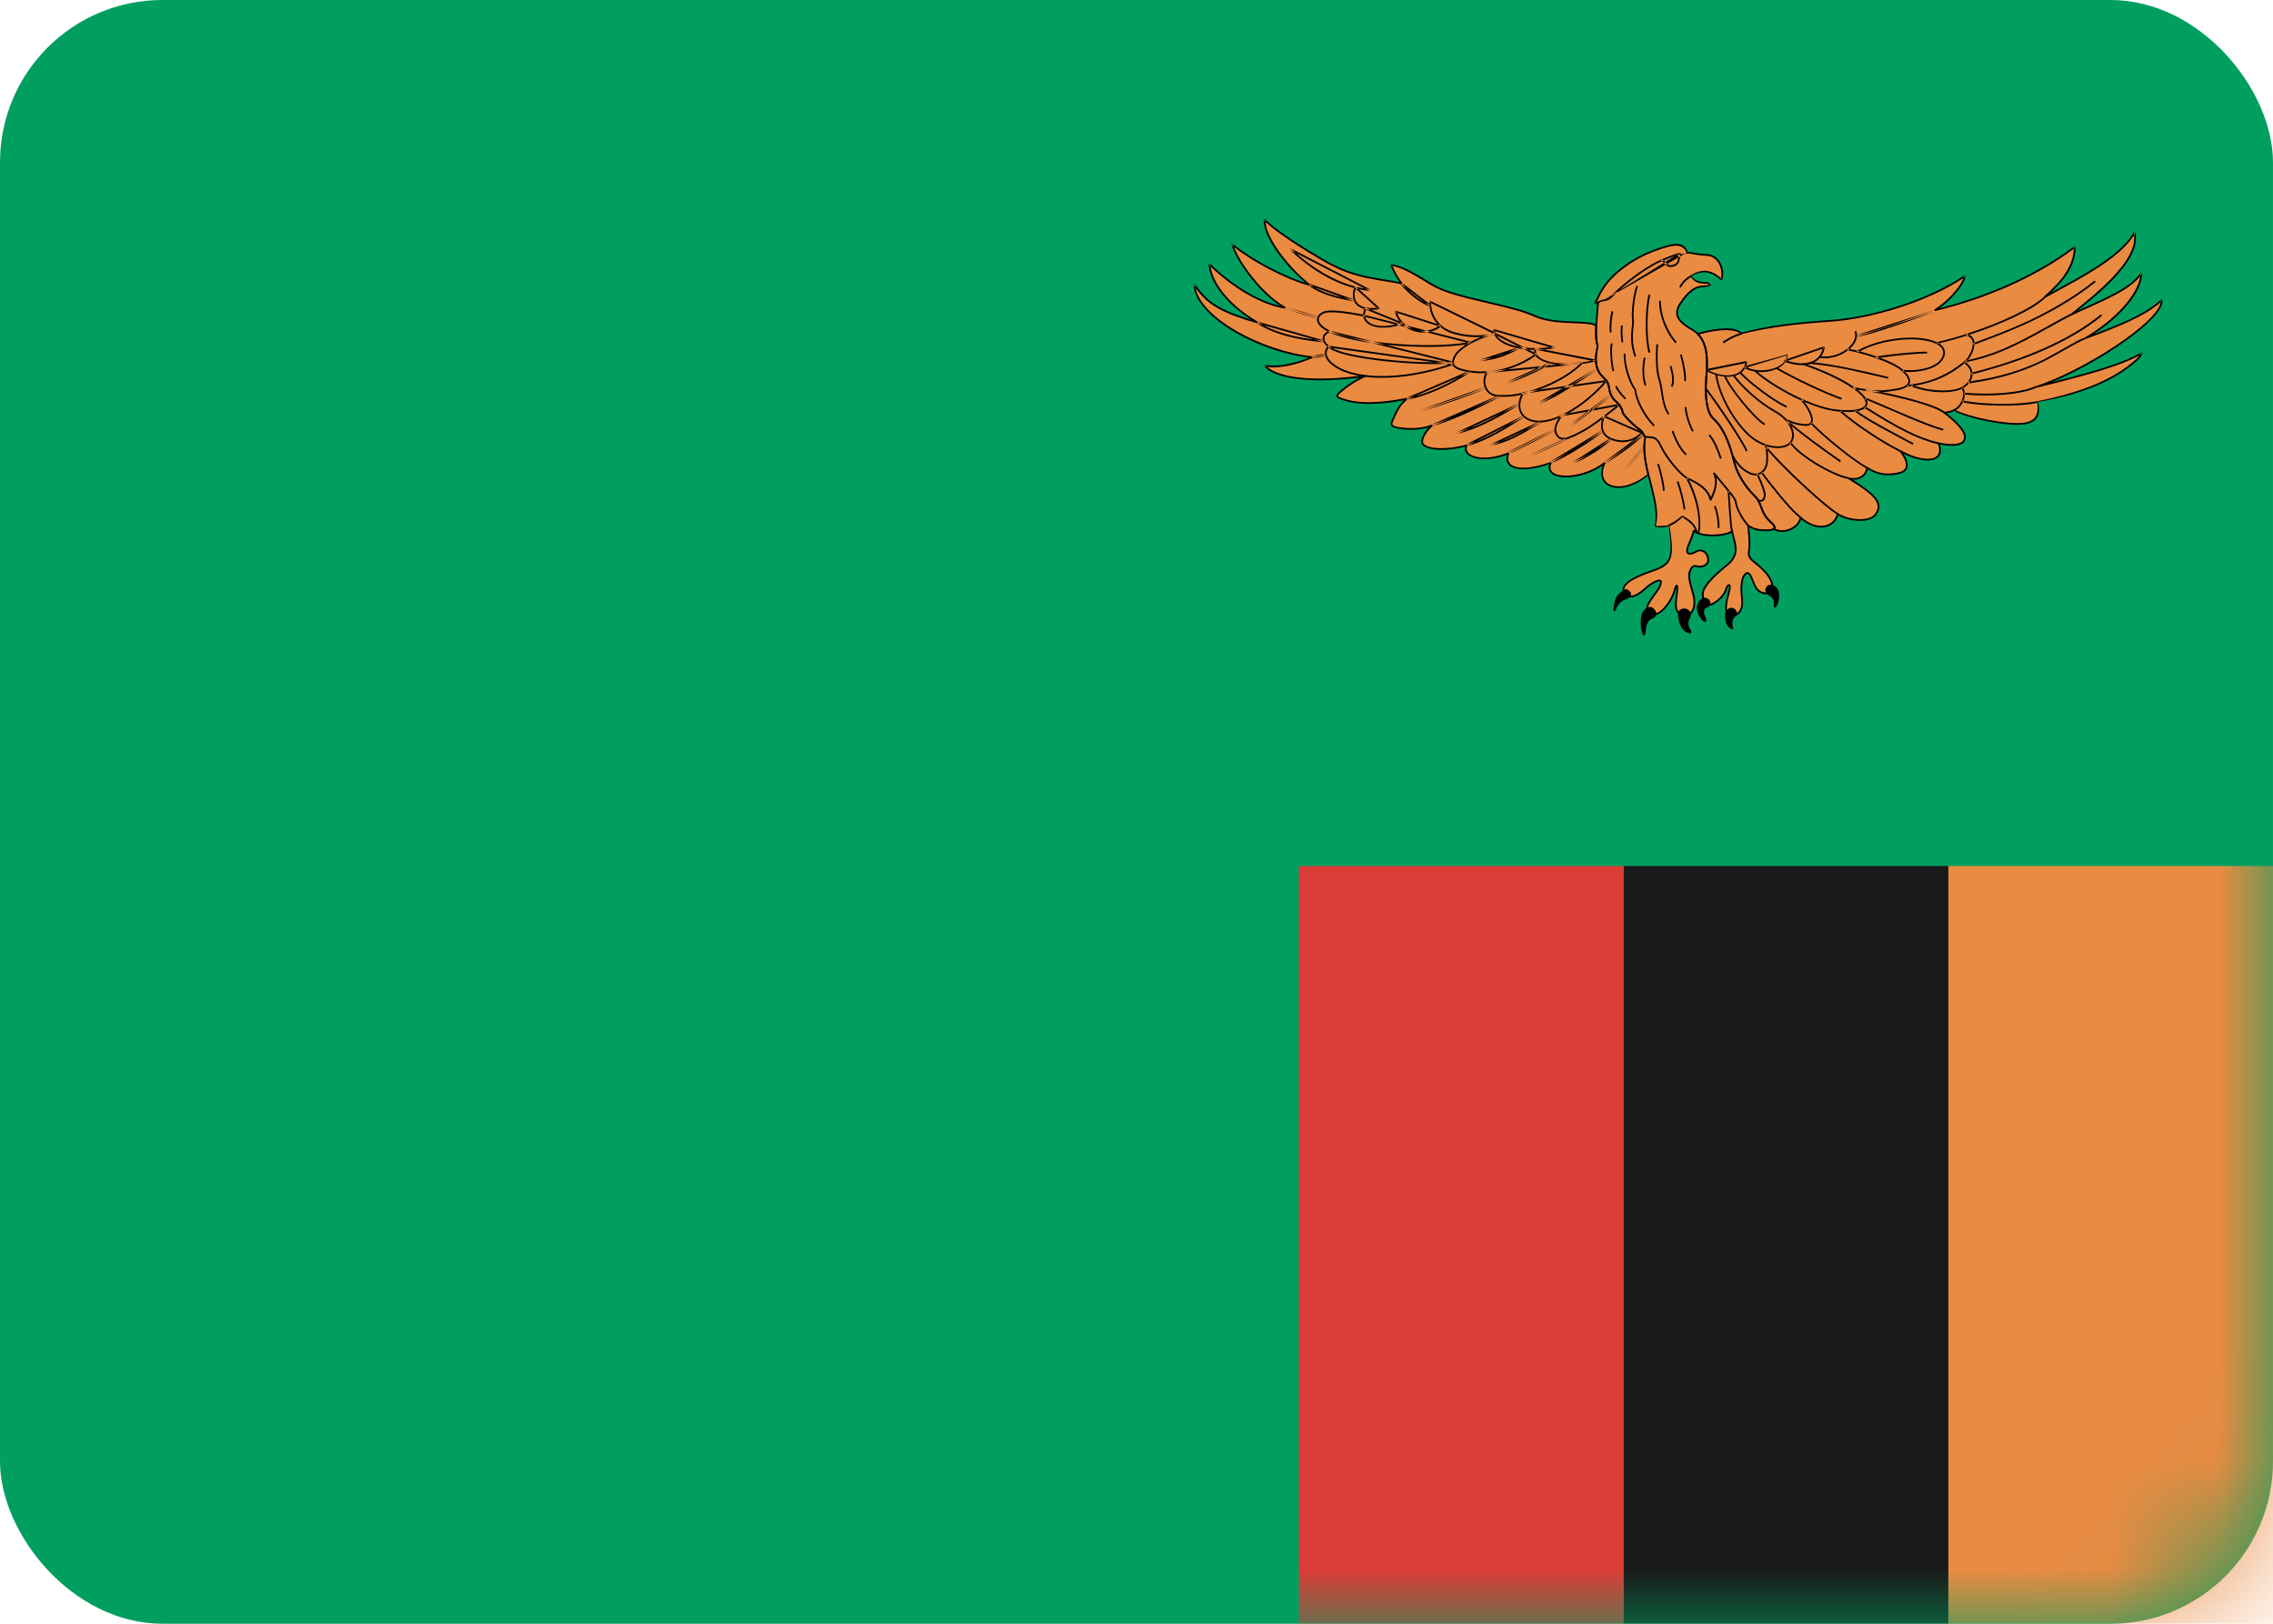 <svg width="21" height="15" viewBox="0 0 21 15" fill="none" xmlns="http://www.w3.org/2000/svg">
<rect width="21" height="15" rx="1.5" fill="#009F60"/>
<mask id="mask0_5_11382" style="mask-type:luminance" maskUnits="userSpaceOnUse" x="0" y="0" width="21" height="15">
<rect width="21" height="15" rx="1.5" fill="white"/>
</mask>
<g mask="url(#mask0_5_11382)">
<rect x="18" y="8" width="3" height="7" fill="#EA8B42"/>
<path fill-rule="evenodd" clip-rule="evenodd" d="M15 15H18V8H15V15Z" fill="#1A1919"/>
<path fill-rule="evenodd" clip-rule="evenodd" d="M12 15H15V8H12V15Z" fill="#DB3C36"/>
<path fill-rule="evenodd" clip-rule="evenodd" d="M15.761 2.613C15.692 2.615 15.641 2.591 15.623 2.551C15.735 2.485 15.811 2.5 15.905 2.584C15.924 2.518 15.905 2.445 15.866 2.401C15.826 2.357 15.793 2.357 15.739 2.353C15.684 2.35 15.63 2.335 15.594 2.335C15.541 2.218 15.408 2.268 15.28 2.316C15.072 2.394 14.885 2.535 14.802 2.677C14.763 2.741 14.759 2.767 14.735 2.803C14.755 2.801 14.753 2.801 14.765 2.793C14.751 2.954 14.732 3.103 14.761 3.198C14.724 3.337 14.753 3.425 14.797 3.469C14.84 3.513 14.858 3.531 14.866 3.582C14.873 3.633 14.895 3.681 14.931 3.71C14.967 3.739 14.989 3.783 14.992 3.809C14.996 3.834 15.108 3.945 15.155 3.973C15.174 3.984 15.177 4.006 15.199 4.035C15.152 4.313 15.34 4.591 15.297 4.865C15.329 4.869 15.373 4.865 15.416 4.854C15.453 5.088 15.474 5.202 15.271 5.271C15.069 5.341 14.958 5.409 15.014 5.487C15.054 5.542 15.136 5.494 15.188 5.447C15.228 5.41 15.275 5.377 15.311 5.366C15.348 5.355 15.355 5.366 15.337 5.414C15.319 5.461 15.221 5.564 15.217 5.615C15.213 5.666 15.257 5.703 15.326 5.662C15.395 5.622 15.455 5.517 15.471 5.454C15.482 5.41 15.5 5.381 15.496 5.454C15.492 5.527 15.449 5.659 15.547 5.681C15.645 5.703 15.674 5.586 15.641 5.48C15.608 5.374 15.598 5.315 15.612 5.279C15.627 5.242 15.641 5.22 15.677 5.231C15.713 5.242 15.786 5.227 15.782 5.169C15.779 5.11 15.728 5.063 15.67 5.096C15.612 5.129 15.569 5.124 15.594 5.052C15.612 5.001 15.645 4.938 15.648 4.898C15.688 4.957 15.913 4.964 16.003 4.909C16.025 5.019 16.083 5.118 15.956 5.22C15.829 5.322 15.728 5.421 15.732 5.494C15.735 5.567 15.764 5.611 15.829 5.575C15.895 5.538 15.934 5.487 15.949 5.439C15.963 5.392 15.993 5.392 15.978 5.45C15.963 5.509 15.938 5.593 15.949 5.644C15.96 5.695 16.04 5.699 16.072 5.651C16.105 5.604 16.098 5.542 16.09 5.48C16.083 5.417 16.094 5.352 16.108 5.326C16.123 5.301 16.152 5.264 16.181 5.333C16.21 5.403 16.224 5.458 16.282 5.476C16.34 5.494 16.384 5.469 16.373 5.399C16.362 5.33 16.286 5.253 16.21 5.194C16.134 5.136 16.159 5.107 16.163 5.052C16.166 4.997 16.156 4.898 16.152 4.854C16.221 4.906 16.297 4.898 16.333 4.898C16.369 4.898 16.429 4.887 16.369 4.833C16.25 4.723 16.29 4.657 16.206 4.577C16.123 4.496 16.047 4.372 16.021 4.266C15.996 4.16 15.94 3.966 15.829 3.867C15.768 3.812 15.75 3.662 15.764 3.491C15.779 3.319 15.782 3.129 15.627 3.041C15.471 2.953 15.474 2.88 15.525 2.803C15.576 2.726 15.641 2.651 15.724 2.646C15.743 2.645 15.787 2.641 15.804 2.628C15.796 2.622 15.784 2.613 15.761 2.613Z" fill="#EA8B42"/>
<path fill-rule="evenodd" clip-rule="evenodd" d="M14.747 3.008C14.743 3.082 14.745 3.148 14.761 3.198C14.724 3.337 14.753 3.425 14.797 3.469C14.84 3.513 14.858 3.531 14.866 3.582C14.873 3.633 14.895 3.681 14.931 3.71C14.967 3.739 14.989 3.783 14.992 3.809C14.996 3.834 15.108 3.945 15.155 3.973C15.174 3.984 15.177 4.006 15.199 4.035C15.179 4.151 15.2 4.266 15.228 4.382C14.972 4.596 14.719 4.495 14.826 4.275C14.613 4.446 14.246 4.441 14.328 4.275C13.995 4.393 13.893 4.295 13.937 4.188C13.657 4.3 13.512 4.193 13.55 4.115C13.318 4.178 13.169 4.139 13.144 4.1C13.12 4.061 13.178 3.973 13.232 3.929C13.125 3.968 13.024 3.968 12.927 3.954C12.831 3.939 12.855 3.91 12.874 3.866C12.893 3.822 12.919 3.753 12.996 3.684C12.811 3.721 12.579 3.747 12.416 3.692C12.386 3.681 12.333 3.67 12.365 3.637C12.398 3.604 12.496 3.523 12.616 3.472C12.344 3.513 11.829 3.542 11.684 3.377C11.826 3.406 12.007 3.348 12.123 3.301C11.666 3.249 11.043 2.935 11.036 2.628C11.166 2.84 11.391 2.913 11.616 2.979C11.311 2.799 11.184 2.584 11.173 2.441C11.347 2.609 11.612 2.799 11.873 2.843C11.688 2.745 11.449 2.456 11.383 2.255C11.518 2.375 11.862 2.569 12.097 2.631C11.934 2.503 11.67 2.2 11.684 2.032C11.746 2.094 11.898 2.211 12.21 2.394C12.521 2.577 12.69 2.563 12.948 2.618C12.9 2.555 12.858 2.47 12.855 2.449C12.931 2.459 13.003 2.489 13.221 2.624C13.438 2.759 13.913 2.801 14.184 2.92C14.384 3.008 14.668 2.953 14.747 3.008Z" fill="#EA8B42"/>
<path fill-rule="evenodd" clip-rule="evenodd" d="M16.387 4.886C16.399 4.876 16.399 4.86 16.369 4.833C16.25 4.723 16.29 4.657 16.206 4.577C16.123 4.496 16.047 4.372 16.021 4.266C15.996 4.16 15.94 3.966 15.829 3.867C15.768 3.812 15.75 3.662 15.764 3.491C15.777 3.343 15.781 3.183 15.684 3.085C15.866 3.034 16.032 3.023 16.09 3.081C16.391 3.004 16.652 2.981 16.908 2.964C17.203 2.945 17.758 2.818 18.154 2.55C18.13 2.647 17.995 2.793 17.874 2.867C18.275 2.769 18.758 2.589 19.169 2.282C19.164 2.496 18.99 2.657 18.889 2.745C19.169 2.589 19.58 2.394 19.72 2.15C19.781 2.4 19.362 2.726 19.135 2.907C19.367 2.795 19.667 2.691 19.783 2.525C19.78 2.728 19.517 2.979 19.266 3.125C19.522 3.027 19.807 2.925 19.971 2.774C19.99 2.978 19.205 3.446 18.816 3.573C19.154 3.491 19.594 3.378 19.787 3.261C19.778 3.303 19.699 3.361 19.642 3.403C19.405 3.578 19.043 3.672 18.821 3.715C18.85 3.837 18.811 3.905 18.676 3.915C18.541 3.925 18.214 3.872 18.049 3.789C18.025 3.804 17.996 3.809 17.964 3.812C18.123 3.933 18.177 4.021 18.145 4.072C18.112 4.123 17.998 4.114 17.911 4.096C17.98 4.29 17.75 4.277 17.558 4.167C17.634 4.266 17.645 4.35 17.54 4.372C17.435 4.394 17.351 4.386 17.25 4.321C17.242 4.394 17.172 4.442 17.079 4.418C17.398 4.612 17.38 4.683 17.326 4.756C17.272 4.829 17.081 4.814 16.98 4.748C16.936 4.898 16.763 4.899 16.634 4.779C16.633 4.839 16.509 4.958 16.387 4.886Z" fill="#EA8B42"/>
<path fill-rule="evenodd" clip-rule="evenodd" d="M14.908 5.621C14.913 5.575 14.918 5.521 14.956 5.487C14.995 5.453 15.019 5.424 15.053 5.458C15.087 5.492 15.065 5.524 15.019 5.538C14.973 5.553 14.942 5.594 14.934 5.621C14.927 5.648 14.903 5.662 14.908 5.621Z" fill="black"/>
<path fill-rule="evenodd" clip-rule="evenodd" d="M15.171 5.845C15.147 5.769 15.159 5.67 15.186 5.641C15.212 5.611 15.246 5.592 15.277 5.621C15.309 5.65 15.321 5.692 15.263 5.716C15.212 5.738 15.207 5.792 15.205 5.831C15.203 5.87 15.186 5.892 15.171 5.845Z" fill="black"/>
<path fill-rule="evenodd" clip-rule="evenodd" d="M15.509 5.648C15.491 5.679 15.514 5.806 15.577 5.838C15.621 5.86 15.642 5.855 15.616 5.814C15.589 5.772 15.599 5.733 15.613 5.711C15.628 5.689 15.625 5.65 15.594 5.631C15.562 5.611 15.524 5.623 15.509 5.648Z" fill="black"/>
<path fill-rule="evenodd" clip-rule="evenodd" d="M15.782 5.533C15.742 5.503 15.705 5.539 15.691 5.565C15.662 5.616 15.683 5.689 15.729 5.731C15.775 5.772 15.768 5.716 15.753 5.692C15.739 5.667 15.736 5.619 15.768 5.614C15.799 5.609 15.821 5.562 15.782 5.533Z" fill="black"/>
<path fill-rule="evenodd" clip-rule="evenodd" d="M16.009 5.616C15.971 5.605 15.932 5.645 15.937 5.694C15.941 5.731 15.944 5.777 15.98 5.801C16.005 5.818 16.021 5.828 16.009 5.784C15.997 5.741 16.017 5.704 16.038 5.692C16.06 5.68 16.05 5.628 16.009 5.616Z" fill="black"/>
<path fill-rule="evenodd" clip-rule="evenodd" d="M16.331 5.409C16.302 5.429 16.304 5.475 16.331 5.492C16.357 5.509 16.396 5.533 16.389 5.575C16.381 5.616 16.403 5.631 16.422 5.585C16.442 5.538 16.444 5.47 16.422 5.438C16.401 5.406 16.355 5.392 16.331 5.409Z" fill="black"/>
<path fill-rule="evenodd" clip-rule="evenodd" d="M15.63 2.548C15.647 2.585 15.695 2.607 15.76 2.605L15.76 2.605C15.781 2.604 15.794 2.61 15.809 2.635C15.793 2.646 15.763 2.652 15.725 2.654C15.656 2.658 15.595 2.712 15.532 2.808C15.475 2.894 15.495 2.957 15.63 3.034C15.765 3.11 15.793 3.242 15.772 3.491C15.757 3.672 15.779 3.812 15.835 3.861C15.927 3.943 15.986 4.085 16.029 4.264C16.054 4.366 16.128 4.49 16.212 4.571C16.232 4.59 16.246 4.609 16.257 4.631C16.264 4.644 16.268 4.655 16.276 4.675C16.302 4.746 16.32 4.777 16.375 4.827C16.405 4.854 16.411 4.877 16.392 4.892C16.38 4.902 16.358 4.906 16.333 4.906L16.32 4.907C16.261 4.908 16.224 4.903 16.18 4.881C16.174 4.878 16.168 4.875 16.161 4.871L16.165 4.911C16.167 4.93 16.168 4.946 16.169 4.961C16.172 4.999 16.172 5.03 16.171 5.052C16.17 5.061 16.169 5.068 16.168 5.08C16.164 5.102 16.163 5.108 16.164 5.117C16.166 5.14 16.179 5.161 16.215 5.188C16.308 5.26 16.371 5.334 16.381 5.398C16.392 5.47 16.347 5.505 16.28 5.484C16.239 5.471 16.218 5.444 16.194 5.386L16.174 5.337C16.162 5.308 16.151 5.299 16.141 5.302C16.133 5.304 16.124 5.315 16.115 5.33C16.101 5.357 16.092 5.423 16.098 5.479L16.098 5.479C16.109 5.574 16.107 5.614 16.079 5.656C16.042 5.709 15.954 5.704 15.941 5.646C15.935 5.619 15.939 5.583 15.949 5.535C15.952 5.522 15.955 5.509 15.959 5.492L15.97 5.449C15.976 5.426 15.974 5.413 15.973 5.413C15.971 5.413 15.962 5.423 15.957 5.442C15.94 5.495 15.896 5.546 15.833 5.582C15.767 5.619 15.728 5.581 15.723 5.495C15.72 5.426 15.796 5.339 15.951 5.214C15.981 5.19 16.002 5.165 16.014 5.139C16.035 5.092 16.032 5.056 16.008 4.964C16.003 4.946 16 4.933 15.998 4.922C15.906 4.969 15.715 4.965 15.654 4.916C15.65 4.935 15.641 4.958 15.623 5.001L15.623 5.002C15.611 5.029 15.606 5.041 15.601 5.055C15.591 5.085 15.593 5.101 15.604 5.106C15.615 5.11 15.638 5.104 15.666 5.089C15.726 5.055 15.786 5.099 15.79 5.168C15.794 5.226 15.727 5.254 15.675 5.239C15.648 5.231 15.635 5.241 15.62 5.282C15.607 5.314 15.615 5.367 15.649 5.477C15.687 5.6 15.643 5.711 15.545 5.689C15.485 5.675 15.469 5.627 15.477 5.544C15.479 5.533 15.48 5.523 15.482 5.508C15.486 5.474 15.487 5.466 15.488 5.454C15.489 5.442 15.489 5.433 15.488 5.426C15.485 5.433 15.482 5.444 15.479 5.456C15.46 5.531 15.394 5.632 15.33 5.669C15.261 5.71 15.204 5.678 15.209 5.614C15.211 5.591 15.227 5.561 15.262 5.512L15.272 5.499C15.316 5.438 15.323 5.428 15.329 5.411C15.345 5.369 15.343 5.365 15.314 5.374C15.281 5.384 15.236 5.414 15.194 5.453C15.122 5.518 15.046 5.544 15.008 5.492C14.977 5.45 14.99 5.409 15.041 5.37C15.085 5.335 15.16 5.301 15.269 5.264C15.441 5.205 15.454 5.148 15.418 4.862C15.375 4.873 15.33 4.877 15.289 4.864C15.307 4.752 15.293 4.662 15.24 4.457C15.185 4.247 15.171 4.152 15.193 4.04C15.187 4.033 15.182 4.025 15.177 4.017L15.167 3.998C15.162 3.989 15.157 3.984 15.151 3.98C15.1 3.949 14.988 3.838 14.984 3.81C14.98 3.782 14.957 3.741 14.926 3.716C14.889 3.687 14.866 3.639 14.858 3.583C14.851 3.54 14.842 3.526 14.791 3.474C14.737 3.42 14.72 3.323 14.753 3.2C14.73 3.127 14.732 3.056 14.753 2.836L14.756 2.808C14.754 2.808 14.751 2.809 14.748 2.81L14.736 2.811L14.728 2.799C14.733 2.791 14.737 2.784 14.742 2.776L14.748 2.762L14.748 2.762C14.748 2.762 14.748 2.762 14.748 2.762C14.749 2.761 14.762 2.734 14.766 2.725C14.774 2.708 14.784 2.691 14.795 2.672C14.88 2.529 15.068 2.386 15.277 2.308C15.475 2.234 15.554 2.229 15.594 2.327C15.611 2.327 15.62 2.328 15.672 2.337C15.701 2.342 15.72 2.344 15.739 2.345L15.752 2.346C15.798 2.349 15.818 2.353 15.841 2.369C15.851 2.376 15.861 2.384 15.872 2.396C15.914 2.443 15.932 2.519 15.913 2.586L15.9 2.59C15.805 2.505 15.733 2.496 15.63 2.548ZM15.799 2.635C15.787 2.625 15.777 2.621 15.761 2.621L15.761 2.621C15.69 2.623 15.636 2.598 15.619 2.544C15.727 2.48 15.806 2.488 15.901 2.569C15.9 2.573 15.899 2.577 15.898 2.582L15.911 2.578C15.908 2.575 15.904 2.572 15.901 2.569C15.912 2.511 15.896 2.446 15.86 2.406C15.85 2.396 15.841 2.388 15.832 2.382C15.812 2.369 15.794 2.365 15.751 2.362L15.738 2.361C15.718 2.36 15.699 2.358 15.669 2.353C15.66 2.351 15.652 2.35 15.645 2.349C15.615 2.344 15.606 2.342 15.586 2.339C15.545 2.247 15.472 2.252 15.283 2.323C15.077 2.4 14.892 2.541 14.809 2.681C14.797 2.699 14.789 2.715 14.781 2.732C14.776 2.741 14.763 2.768 14.763 2.769L14.756 2.784C14.754 2.787 14.753 2.789 14.751 2.792C14.75 2.793 14.748 2.793 14.745 2.794L14.734 2.795L14.742 2.808C14.745 2.802 14.748 2.797 14.751 2.792C14.751 2.792 14.752 2.792 14.752 2.792C14.754 2.791 14.755 2.79 14.761 2.787L14.773 2.794L14.769 2.837C14.749 3.055 14.747 3.125 14.768 3.2C14.737 3.322 14.753 3.413 14.802 3.463C14.856 3.517 14.867 3.533 14.874 3.581C14.881 3.633 14.903 3.677 14.936 3.704C14.97 3.731 14.996 3.776 15 3.808C15.003 3.829 15.112 3.937 15.159 3.966C15.168 3.972 15.174 3.978 15.181 3.99L15.191 4.009C15.193 4.011 15.194 4.013 15.195 4.015C15.198 4.021 15.202 4.027 15.207 4.037C15.187 4.152 15.201 4.245 15.255 4.453C15.309 4.661 15.323 4.752 15.298 4.857C15.327 4.861 15.366 4.858 15.412 4.854C15.416 4.854 15.42 4.854 15.424 4.853C15.471 5.153 15.456 5.217 15.274 5.279C15.167 5.315 15.093 5.349 15.05 5.382C15.006 5.417 14.996 5.449 15.021 5.482C15.051 5.524 15.117 5.501 15.183 5.441C15.226 5.401 15.274 5.369 15.309 5.359C15.353 5.345 15.364 5.364 15.344 5.417C15.337 5.435 15.33 5.446 15.285 5.508L15.275 5.522C15.242 5.567 15.226 5.596 15.225 5.616C15.222 5.666 15.264 5.689 15.322 5.655C15.382 5.62 15.445 5.523 15.463 5.452C15.469 5.427 15.477 5.409 15.484 5.403C15.494 5.397 15.501 5.404 15.503 5.415C15.505 5.423 15.505 5.436 15.504 5.454C15.503 5.468 15.502 5.476 15.498 5.51C15.496 5.525 15.494 5.535 15.493 5.545C15.486 5.622 15.499 5.662 15.549 5.673C15.631 5.691 15.668 5.595 15.633 5.482C15.598 5.368 15.59 5.313 15.604 5.276C15.623 5.229 15.642 5.212 15.68 5.223C15.723 5.236 15.777 5.213 15.774 5.169C15.771 5.111 15.722 5.075 15.674 5.103C15.642 5.121 15.615 5.128 15.598 5.121C15.577 5.112 15.573 5.087 15.586 5.049C15.591 5.035 15.596 5.023 15.608 4.995L15.608 4.995C15.63 4.941 15.638 4.919 15.64 4.898L15.655 4.894C15.692 4.948 15.912 4.955 15.999 4.902L16.011 4.908C16.014 4.923 16.017 4.936 16.024 4.96C16.049 5.056 16.052 5.094 16.028 5.146C16.015 5.174 15.993 5.201 15.961 5.226C15.811 5.348 15.737 5.433 15.74 5.494C15.743 5.57 15.772 5.598 15.825 5.568C15.885 5.534 15.926 5.486 15.941 5.437C15.949 5.411 15.962 5.395 15.976 5.397C15.991 5.4 15.993 5.421 15.986 5.452L15.975 5.496C15.97 5.513 15.967 5.526 15.964 5.539C15.955 5.584 15.952 5.618 15.957 5.643C15.966 5.686 16.036 5.689 16.066 5.647C16.091 5.61 16.093 5.572 16.082 5.481L16.082 5.481C16.075 5.421 16.085 5.352 16.101 5.322C16.112 5.303 16.123 5.29 16.137 5.286C16.156 5.281 16.174 5.295 16.188 5.33L16.208 5.38C16.231 5.434 16.25 5.457 16.285 5.468C16.341 5.486 16.374 5.46 16.365 5.4C16.356 5.342 16.295 5.27 16.205 5.201C16.166 5.171 16.15 5.146 16.148 5.118C16.147 5.107 16.148 5.101 16.152 5.078C16.153 5.066 16.154 5.059 16.155 5.051C16.156 5.03 16.155 5 16.153 4.962C16.152 4.947 16.151 4.931 16.149 4.913L16.144 4.855L16.157 4.848C16.166 4.855 16.177 4.862 16.187 4.867C16.228 4.887 16.263 4.891 16.319 4.89L16.333 4.89C16.354 4.89 16.373 4.886 16.382 4.88C16.391 4.873 16.388 4.86 16.364 4.838C16.307 4.787 16.288 4.754 16.261 4.681C16.253 4.661 16.249 4.65 16.243 4.638C16.232 4.618 16.219 4.6 16.201 4.582C16.114 4.499 16.039 4.373 16.014 4.268C15.972 4.092 15.913 3.953 15.824 3.873C15.763 3.819 15.741 3.676 15.756 3.49C15.777 3.247 15.75 3.12 15.623 3.048C15.479 2.967 15.456 2.893 15.518 2.799C15.584 2.699 15.648 2.643 15.724 2.638C15.735 2.637 15.745 2.636 15.755 2.635C15.775 2.634 15.791 2.632 15.799 2.635Z" fill="black"/>
<path fill-rule="evenodd" clip-rule="evenodd" d="M14.552 2.97C14.675 2.974 14.72 2.98 14.752 3.001L14.755 3.008C14.751 3.091 14.755 3.151 14.768 3.2C14.737 3.322 14.753 3.413 14.802 3.463C14.856 3.517 14.867 3.533 14.874 3.581C14.881 3.633 14.903 3.677 14.936 3.704C14.97 3.731 14.996 3.776 15 3.808C15.003 3.829 15.112 3.937 15.159 3.966C15.168 3.972 15.174 3.978 15.181 3.99L15.191 4.009C15.193 4.011 15.194 4.013 15.195 4.015C15.198 4.021 15.202 4.027 15.207 4.037C15.19 4.136 15.201 4.236 15.233 4.388C15.112 4.489 14.981 4.528 14.889 4.499C14.805 4.472 14.772 4.396 14.807 4.3C14.708 4.37 14.577 4.41 14.466 4.41C14.353 4.409 14.288 4.364 14.314 4.289C14.039 4.381 13.886 4.329 13.924 4.202C13.696 4.286 13.507 4.228 13.537 4.126C13.342 4.177 13.171 4.159 13.138 4.104C13.117 4.07 13.149 4.001 13.199 3.949C13.113 3.974 13.025 3.977 12.926 3.962C12.879 3.955 12.856 3.944 12.85 3.925C12.845 3.911 12.847 3.906 12.864 3.868L12.867 3.863C12.867 3.863 12.878 3.836 12.882 3.827C12.889 3.812 12.896 3.798 12.904 3.784C12.922 3.753 12.943 3.725 12.97 3.698C12.744 3.74 12.551 3.746 12.414 3.699L12.393 3.693C12.374 3.686 12.362 3.681 12.354 3.673C12.343 3.661 12.345 3.646 12.36 3.631C12.404 3.587 12.481 3.53 12.564 3.488C12.172 3.539 11.796 3.517 11.678 3.383L11.686 3.369C11.796 3.392 11.938 3.364 12.091 3.305C11.59 3.238 11.034 2.912 11.028 2.628L11.043 2.623C11.144 2.789 11.28 2.867 11.559 2.953C11.317 2.797 11.178 2.603 11.165 2.442L11.179 2.435C11.377 2.627 11.612 2.776 11.828 2.826C11.649 2.71 11.437 2.446 11.376 2.257L11.389 2.249C11.525 2.372 11.842 2.545 12.062 2.613C11.862 2.445 11.664 2.174 11.676 2.031L11.69 2.026C11.766 2.103 11.942 2.227 12.214 2.387C12.382 2.486 12.511 2.531 12.68 2.562C12.704 2.567 12.727 2.571 12.763 2.577C12.853 2.591 12.886 2.597 12.929 2.606C12.89 2.549 12.851 2.474 12.847 2.45L12.856 2.441C12.94 2.453 13.021 2.49 13.225 2.617C13.323 2.678 13.443 2.714 13.734 2.782L13.747 2.785C13.982 2.84 14.087 2.868 14.188 2.913C14.24 2.936 14.302 2.951 14.375 2.959C14.425 2.965 14.461 2.967 14.552 2.97ZM14.739 3.012C14.739 3.011 14.739 3.009 14.739 3.008L14.743 3.015C14.742 3.014 14.74 3.013 14.739 3.012ZM11.708 3.39C11.825 3.405 11.97 3.372 12.126 3.308L12.124 3.292C11.641 3.238 11.094 2.931 11.047 2.66C11.156 2.821 11.307 2.897 11.613 2.986L11.62 2.972C11.361 2.82 11.208 2.624 11.184 2.462C11.395 2.662 11.645 2.813 11.871 2.851L11.877 2.836C11.703 2.743 11.478 2.478 11.401 2.281C11.559 2.411 11.884 2.583 12.095 2.639L12.102 2.625C11.905 2.47 11.698 2.198 11.692 2.05C11.775 2.129 11.947 2.249 12.206 2.401C12.376 2.501 12.506 2.547 12.677 2.578C12.701 2.583 12.724 2.587 12.761 2.593C12.864 2.609 12.892 2.614 12.946 2.626L12.954 2.613C12.917 2.564 12.877 2.491 12.866 2.458C12.944 2.472 13.024 2.512 13.216 2.631C13.317 2.693 13.437 2.729 13.73 2.798L13.744 2.801C13.978 2.855 14.082 2.884 14.181 2.928C14.236 2.952 14.299 2.966 14.373 2.975C14.424 2.981 14.46 2.983 14.551 2.986C14.665 2.99 14.711 2.995 14.739 3.012C14.735 3.094 14.739 3.154 14.753 3.2C14.72 3.323 14.737 3.42 14.791 3.474C14.842 3.526 14.851 3.54 14.858 3.583C14.866 3.639 14.889 3.687 14.926 3.716C14.957 3.741 14.98 3.782 14.984 3.81C14.988 3.838 15.1 3.949 15.151 3.98C15.157 3.984 15.162 3.989 15.167 3.998L15.177 4.017C15.182 4.025 15.187 4.033 15.193 4.04C15.174 4.136 15.185 4.237 15.22 4.383C15.106 4.474 14.98 4.511 14.894 4.484C14.812 4.458 14.784 4.379 14.833 4.279L14.821 4.269C14.723 4.348 14.583 4.394 14.466 4.394C14.354 4.393 14.3 4.35 14.335 4.279L14.326 4.268C14.038 4.369 13.894 4.315 13.944 4.191L13.934 4.18C13.698 4.275 13.511 4.211 13.557 4.118L13.548 4.107C13.353 4.16 13.181 4.144 13.151 4.096C13.133 4.065 13.178 3.984 13.237 3.936L13.229 3.922C13.134 3.957 13.038 3.962 12.928 3.946C12.887 3.94 12.869 3.931 12.865 3.92C12.862 3.912 12.864 3.907 12.879 3.874L12.881 3.869C12.922 3.777 12.938 3.75 12.992 3.699L13.001 3.69L12.994 3.676C12.759 3.723 12.559 3.731 12.419 3.684L12.398 3.677C12.381 3.672 12.371 3.667 12.366 3.662C12.361 3.657 12.362 3.652 12.371 3.643C12.422 3.591 12.521 3.522 12.619 3.48L12.614 3.464C12.228 3.522 11.845 3.508 11.708 3.39ZM11.708 3.39C11.702 3.384 11.696 3.378 11.69 3.372L11.683 3.385C11.691 3.387 11.7 3.388 11.708 3.39ZM12.866 2.458C12.864 2.454 12.863 2.45 12.863 2.447L12.854 2.457C12.858 2.457 12.862 2.458 12.866 2.458ZM11.692 2.05C11.692 2.044 11.692 2.038 11.692 2.032L11.679 2.037C11.683 2.042 11.687 2.046 11.692 2.05ZM11.401 2.281C11.398 2.271 11.394 2.262 11.391 2.252L11.378 2.261C11.385 2.267 11.393 2.274 11.401 2.281ZM11.184 2.462C11.183 2.455 11.182 2.448 11.181 2.441L11.168 2.447C11.173 2.452 11.178 2.457 11.184 2.462ZM11.047 2.66C11.045 2.649 11.044 2.638 11.044 2.628L11.029 2.632C11.035 2.642 11.041 2.651 11.047 2.66Z" fill="black"/>
<path fill-rule="evenodd" clip-rule="evenodd" d="M16.383 4.893L16.382 4.88C16.391 4.872 16.388 4.86 16.364 4.838C16.307 4.787 16.288 4.754 16.261 4.681C16.253 4.661 16.249 4.65 16.243 4.638C16.232 4.618 16.219 4.6 16.201 4.582C16.114 4.499 16.039 4.373 16.014 4.268C15.972 4.092 15.913 3.953 15.824 3.873C15.763 3.819 15.741 3.676 15.756 3.49C15.758 3.467 15.76 3.445 15.761 3.425L15.766 3.427L15.766 3.428L15.767 3.428L15.776 3.433C15.775 3.452 15.774 3.471 15.772 3.491C15.757 3.672 15.779 3.812 15.835 3.861C15.927 3.943 15.986 4.085 16.029 4.264C16.054 4.366 16.128 4.49 16.212 4.571C16.232 4.59 16.246 4.609 16.257 4.631C16.264 4.644 16.268 4.655 16.276 4.675C16.302 4.746 16.32 4.777 16.375 4.827C16.4 4.849 16.408 4.869 16.4 4.883C16.397 4.882 16.394 4.881 16.391 4.879L16.392 4.892C16.395 4.889 16.398 4.887 16.4 4.883C16.497 4.932 16.624 4.853 16.626 4.779L16.639 4.774C16.77 4.894 16.932 4.884 16.972 4.746L16.984 4.742C17.088 4.809 17.271 4.816 17.319 4.751C17.387 4.661 17.347 4.59 17.075 4.425L17.081 4.41C17.166 4.433 17.235 4.391 17.242 4.32L17.254 4.314C17.348 4.375 17.427 4.387 17.538 4.364C17.629 4.345 17.631 4.275 17.551 4.172L17.562 4.16C17.657 4.215 17.761 4.244 17.831 4.237C17.906 4.23 17.934 4.184 17.904 4.098L17.913 4.088C18.024 4.111 18.113 4.107 18.138 4.068C18.169 4.02 18.11 3.933 17.959 3.819L17.963 3.804C18.002 3.8 18.025 3.794 18.053 3.782C18.202 3.857 18.525 3.918 18.676 3.907C18.802 3.898 18.842 3.838 18.82 3.707C19.143 3.644 19.44 3.542 19.637 3.397C19.658 3.381 19.668 3.374 19.68 3.365C19.697 3.351 19.712 3.339 19.725 3.328C19.744 3.311 19.759 3.295 19.769 3.282C19.777 3.277 19.784 3.273 19.791 3.268L19.779 3.26C19.778 3.266 19.774 3.273 19.769 3.282C19.603 3.374 19.314 3.46 18.818 3.581L18.814 3.566C19.254 3.421 19.935 2.981 19.962 2.792L19.976 2.78L19.963 2.775C19.963 2.78 19.963 2.786 19.962 2.792C19.848 2.892 19.688 2.971 19.419 3.075L19.343 3.104L19.268 3.132L19.262 3.118C19.532 2.96 19.75 2.729 19.773 2.552C19.779 2.545 19.784 2.537 19.789 2.53L19.775 2.525C19.774 2.534 19.774 2.543 19.773 2.552C19.698 2.645 19.574 2.717 19.335 2.824L19.328 2.828L19.225 2.874C19.192 2.889 19.164 2.902 19.139 2.914L19.13 2.901C19.249 2.806 19.291 2.772 19.355 2.716C19.477 2.609 19.57 2.513 19.633 2.422C19.697 2.329 19.726 2.245 19.716 2.172C19.72 2.166 19.723 2.16 19.727 2.154L19.712 2.152C19.714 2.159 19.715 2.165 19.716 2.172C19.629 2.309 19.462 2.435 19.194 2.587C19.151 2.611 19.044 2.669 18.97 2.71L18.893 2.752L18.884 2.739C19.054 2.591 19.151 2.461 19.16 2.298L19.174 2.288L19.161 2.281C19.161 2.287 19.161 2.293 19.16 2.298C18.795 2.568 18.346 2.76 17.876 2.874L17.872 2.864L17.87 2.86C17.985 2.79 18.105 2.661 18.14 2.569L18.159 2.556L18.147 2.548C18.145 2.555 18.143 2.562 18.14 2.569C17.796 2.795 17.283 2.947 16.909 2.972C16.569 2.995 16.35 3.023 16.085 3.087C16.034 3.036 15.885 3.038 15.699 3.089C15.696 3.086 15.693 3.082 15.69 3.079L15.687 3.093L15.699 3.089C15.764 3.161 15.784 3.256 15.778 3.407L15.763 3.41L15.761 3.421C15.769 3.259 15.749 3.162 15.679 3.091L15.682 3.077C15.879 3.021 16.038 3.017 16.088 3.073C16.347 3.007 16.567 2.979 16.907 2.956C17.287 2.931 17.808 2.774 18.15 2.543L18.162 2.552C18.141 2.638 18.032 2.766 17.918 2.847C18.375 2.731 18.81 2.54 19.164 2.275L19.177 2.282C19.174 2.441 19.093 2.567 18.946 2.704L18.962 2.695C19.037 2.655 19.143 2.597 19.186 2.573C19.463 2.416 19.632 2.287 19.713 2.146L19.727 2.148C19.748 2.231 19.719 2.326 19.646 2.431C19.583 2.523 19.489 2.621 19.366 2.728C19.312 2.775 19.274 2.806 19.194 2.87L19.218 2.859L19.321 2.813L19.329 2.809C19.583 2.695 19.705 2.622 19.776 2.521L19.791 2.525C19.789 2.697 19.596 2.922 19.342 3.087L19.413 3.06C19.691 2.953 19.853 2.872 19.965 2.768L19.979 2.773C19.995 2.944 19.407 3.345 18.953 3.531C19.384 3.423 19.639 3.342 19.783 3.255L19.795 3.263C19.79 3.285 19.77 3.31 19.735 3.34C19.722 3.352 19.707 3.364 19.69 3.377C19.677 3.387 19.668 3.394 19.646 3.41C19.447 3.557 19.148 3.66 18.829 3.713C18.86 3.844 18.813 3.913 18.677 3.923C18.523 3.934 18.198 3.873 18.054 3.796C18.035 3.807 18.014 3.814 17.984 3.818C18.13 3.931 18.188 4.02 18.151 4.076C18.122 4.123 18.035 4.128 17.923 4.106C17.949 4.194 17.914 4.245 17.833 4.253C17.767 4.26 17.674 4.236 17.585 4.191C17.648 4.287 17.638 4.359 17.541 4.38C17.43 4.403 17.349 4.391 17.256 4.334C17.244 4.396 17.188 4.436 17.118 4.432C17.366 4.587 17.404 4.664 17.332 4.76C17.279 4.832 17.096 4.827 16.984 4.761C16.937 4.899 16.773 4.91 16.64 4.796C16.622 4.878 16.486 4.953 16.383 4.893ZM16.133 3.38C16.137 3.369 16.14 3.358 16.142 3.346L16.132 3.336L15.778 3.407L15.777 3.418L15.768 3.413L15.766 3.427L15.767 3.428L15.777 3.426L15.776 3.433C15.914 3.502 16.067 3.498 16.122 3.403C16.243 3.468 16.434 3.436 16.495 3.344C16.668 3.407 16.83 3.369 16.859 3.21L16.849 3.201L16.509 3.318C16.514 3.304 16.516 3.29 16.515 3.274L16.133 3.38ZM16.13 3.388L16.133 3.38L16.117 3.384L16.115 3.399L16.122 3.403L16.125 3.399L16.14 3.394C16.254 3.448 16.425 3.417 16.486 3.341L16.495 3.344C16.497 3.342 16.498 3.34 16.499 3.338L16.513 3.333C16.668 3.385 16.808 3.352 16.84 3.221L16.854 3.217L16.843 3.208C16.842 3.212 16.841 3.217 16.84 3.221L16.513 3.333C16.51 3.332 16.507 3.331 16.503 3.33C16.506 3.326 16.507 3.322 16.509 3.318L16.499 3.321C16.505 3.309 16.509 3.296 16.509 3.283L16.14 3.394C16.137 3.392 16.133 3.39 16.13 3.388ZM16.496 3.327C16.498 3.328 16.501 3.329 16.503 3.33C16.502 3.333 16.501 3.336 16.499 3.338L16.491 3.341L16.492 3.334C16.493 3.332 16.495 3.33 16.496 3.327ZM16.496 3.327C16.494 3.327 16.493 3.326 16.492 3.326L16.492 3.334C16.49 3.337 16.488 3.339 16.486 3.341L16.486 3.341L16.486 3.326L16.499 3.321C16.498 3.323 16.497 3.325 16.496 3.327ZM16.13 3.388C16.128 3.392 16.126 3.395 16.125 3.399L16.122 3.4L16.123 3.385L16.13 3.388ZM15.788 3.423L15.777 3.426L15.777 3.418L15.788 3.423ZM16.124 3.355C16.096 3.481 15.936 3.498 15.788 3.423L16.124 3.355ZM16.124 3.355C16.125 3.351 16.125 3.347 16.126 3.343L16.135 3.353L16.124 3.355ZM17.872 2.864L17.877 2.879C17.885 2.876 17.657 2.959 17.578 2.987L17.509 3.01C17.348 3.065 17.228 3.101 17.151 3.113L17.147 3.098L17.872 2.864ZM15.761 3.421L15.761 3.425L15.76 3.425L15.761 3.421ZM12.937 2.62C12.989 2.695 13.123 2.804 13.208 2.831C13.214 2.89 13.239 2.948 13.281 2.994L12.898 2.871L12.888 2.881C12.897 2.914 12.912 2.944 12.931 2.969L12.668 2.862C12.69 2.862 12.714 2.861 12.74 2.857L12.744 2.843L12.555 2.672C12.588 2.679 12.622 2.685 12.656 2.689L12.66 2.674L11.928 2.296L11.919 2.309C12.094 2.476 12.297 2.603 12.511 2.661C12.498 2.692 12.494 2.731 12.505 2.766L12.097 2.62L12.089 2.634C12.178 2.708 12.318 2.752 12.512 2.785L12.515 2.792C12.533 2.822 12.562 2.843 12.605 2.854C12.597 2.872 12.594 2.89 12.594 2.906C12.399 2.869 12.276 2.857 12.225 2.88C12.198 2.892 12.18 2.908 12.173 2.927C12.138 2.914 12.106 2.903 12.07 2.892C12.056 2.887 12.041 2.883 12.024 2.878C12.034 2.881 11.915 2.848 11.875 2.836L12.172 2.928C12.171 2.933 12.169 2.938 12.168 2.944C12.134 2.93 12.101 2.919 12.065 2.908C12.051 2.904 12.037 2.899 12.02 2.894C12.03 2.897 11.911 2.864 11.87 2.852L11.875 2.836L11.875 2.836L11.87 2.852L12.168 2.944C12.165 2.972 12.182 3.004 12.219 3.033C12.232 3.043 12.248 3.053 12.266 3.062C12.228 3.08 12.214 3.11 12.222 3.142L11.618 2.971L11.611 2.986C11.767 3.085 11.962 3.138 12.23 3.162C12.237 3.176 12.248 3.189 12.263 3.202C12.245 3.224 12.238 3.247 12.241 3.272C12.205 3.27 12.153 3.28 12.12 3.294L12.124 3.31L12.245 3.29C12.252 3.313 12.268 3.337 12.291 3.358C12.486 3.534 12.966 3.53 13.421 3.372C13.431 3.395 13.457 3.411 13.5 3.423C13.517 3.428 13.534 3.432 13.552 3.435L12.993 3.677L12.997 3.692C13.167 3.667 13.405 3.557 13.582 3.44C13.629 3.447 13.676 3.449 13.725 3.447C13.704 3.486 13.7 3.535 13.715 3.577L13.124 3.786L13.129 3.802C13.323 3.744 13.578 3.655 13.722 3.592C13.74 3.628 13.773 3.655 13.822 3.662L13.228 3.922L13.233 3.937C13.372 3.901 13.647 3.781 13.858 3.665C13.918 3.668 13.985 3.662 14.053 3.648C14.04 3.674 14.033 3.701 14.03 3.726L13.463 3.992L13.469 4.007C13.641 3.963 13.796 3.885 14.029 3.745C14.03 3.783 14.042 3.817 14.065 3.843L13.547 4.105L13.552 4.12C13.608 4.108 13.676 4.083 13.752 4.046C13.794 4.025 13.838 4.002 13.883 3.976C13.949 3.938 14 3.906 14.078 3.856C14.104 3.879 14.141 3.895 14.187 3.901C14.192 3.901 14.198 3.902 14.203 3.902L13.779 4.101L13.784 4.116C13.878 4.096 13.968 4.059 14.065 4.006C14.087 3.994 14.132 3.967 14.171 3.944C14.202 3.925 14.23 3.909 14.243 3.902C14.291 3.898 14.345 3.885 14.402 3.861C14.377 3.901 14.363 3.933 14.361 3.961L13.927 4.178L13.933 4.193C14.01 4.166 14.23 4.054 14.361 3.98C14.363 3.999 14.371 4.016 14.385 4.033C14.398 4.05 14.414 4.06 14.435 4.061L14.138 4.2L14.144 4.215C14.246 4.173 14.386 4.109 14.503 4.048C14.535 4.037 14.574 4.018 14.623 3.991C14.662 3.971 14.707 3.941 14.759 3.904C14.773 3.894 14.787 3.884 14.801 3.873C14.79 3.913 14.789 3.948 14.798 3.977L14.322 4.266L14.329 4.281C14.456 4.231 14.693 4.083 14.805 3.993C14.817 4.02 14.838 4.04 14.866 4.055L14.535 4.266L14.543 4.28C14.669 4.227 14.815 4.133 14.885 4.064L14.888 4.065C14.962 4.092 15.036 4.093 15.105 4.057L14.821 4.27L14.83 4.284C14.969 4.201 15.133 4.08 15.187 4.015L15.176 4.003L15.175 4.004L15.173 3.991L14.838 3.845C14.857 3.831 14.876 3.816 14.897 3.799L14.965 3.746L14.958 3.731L14.739 3.772L14.892 3.654L14.883 3.641C14.834 3.674 14.759 3.728 14.69 3.781L14.492 3.818C14.609 3.753 14.734 3.652 14.846 3.525L14.839 3.512L14.549 3.553L14.588 3.528L14.676 3.469C14.709 3.447 14.736 3.429 14.761 3.413L14.753 3.4L14.753 3.4L14.475 3.564L14.219 3.6C14.377 3.543 14.527 3.455 14.619 3.362C14.658 3.356 14.699 3.349 14.74 3.339L14.742 3.339L14.742 3.338L14.745 3.338L14.745 3.322L14.264 3.229C14.295 3.227 14.326 3.223 14.358 3.218L14.359 3.202L13.807 3.041L13.797 3.048C13.797 3.053 13.797 3.059 13.798 3.064L13.218 2.781L13.207 2.788C13.206 2.794 13.206 2.801 13.206 2.807L12.949 2.609L12.937 2.62ZM13.206 2.813L13.206 2.807L13.222 2.819L13.215 2.833L13.208 2.831L13.207 2.828L13.212 2.832L13.219 2.817C13.215 2.816 13.211 2.815 13.206 2.813ZM13.162 2.793L13 2.669C12.98 2.648 12.963 2.629 12.951 2.611L12.939 2.622L13 2.669C13.046 2.715 13.108 2.763 13.162 2.793ZM13.162 2.793C13.178 2.802 13.193 2.809 13.206 2.813C13.207 2.818 13.207 2.823 13.207 2.828L13.162 2.793ZM13.816 3.073L13.798 3.064C13.798 3.068 13.799 3.072 13.8 3.075L13.789 3.078L13.222 2.801L13.223 2.789L13.211 2.796L13.222 2.801C13.222 2.914 13.295 3.026 13.427 3.066C13.544 3.101 13.659 3.106 13.757 3.087C13.732 3.094 13.707 3.103 13.683 3.113C13.602 3.118 13.513 3.109 13.422 3.082C13.377 3.068 13.339 3.047 13.308 3.02L13.311 3.017L13.309 3.003L13.281 2.994C13.286 2.999 13.29 3.004 13.295 3.009L13.289 3.013L12.908 2.891C12.906 2.886 12.905 2.882 12.903 2.877L12.893 2.886L12.908 2.891C12.924 2.94 12.956 2.979 12.995 3.007L12.958 2.998L12.957 2.997L12.961 2.996L12.961 2.981L12.931 2.969C12.936 2.974 12.94 2.979 12.945 2.984L12.934 2.987L12.62 2.86L12.621 2.858C12.635 2.86 12.651 2.862 12.668 2.862L12.618 2.842L12.608 2.846L12.605 2.854L12.614 2.856L12.613 2.857L12.62 2.86C12.613 2.877 12.61 2.894 12.61 2.91L12.607 2.909L12.606 2.909L12.594 2.906C12.594 2.912 12.594 2.917 12.595 2.923C12.402 2.886 12.278 2.874 12.231 2.895C12.172 2.921 12.166 2.971 12.229 3.02C12.245 3.032 12.266 3.044 12.289 3.055L12.288 3.055L12.283 3.055C12.277 3.057 12.271 3.059 12.266 3.062C12.272 3.065 12.278 3.068 12.284 3.071L12.284 3.071L12.285 3.071L12.286 3.071C12.222 3.094 12.22 3.148 12.277 3.194L12.276 3.194L12.269 3.196C12.267 3.198 12.265 3.2 12.263 3.202C12.267 3.206 12.271 3.209 12.276 3.212C12.242 3.252 12.254 3.302 12.302 3.346C12.487 3.513 12.948 3.513 13.389 3.366L13.42 3.37L13.421 3.372L13.426 3.37L13.425 3.355L13.425 3.355L13.425 3.34L13.416 3.338C13.419 3.322 13.425 3.303 13.437 3.282C13.455 3.249 13.495 3.214 13.546 3.181C13.561 3.179 13.575 3.176 13.588 3.173L13.589 3.157L13.588 3.157C13.617 3.141 13.65 3.126 13.683 3.113C13.71 3.111 13.736 3.107 13.761 3.103C13.623 3.144 13.487 3.224 13.451 3.29C13.414 3.358 13.43 3.386 13.504 3.407C13.72 3.468 13.978 3.413 14.175 3.275L14.183 3.279C14.184 3.281 14.186 3.284 14.187 3.286C14.107 3.343 14.017 3.386 13.923 3.413L13.738 3.431L13.732 3.435C13.729 3.439 13.727 3.443 13.725 3.447L13.742 3.446L13.739 3.447L13.743 3.447C13.7 3.516 13.723 3.633 13.824 3.646C13.833 3.647 13.843 3.648 13.852 3.649L13.822 3.662L13.822 3.662L13.829 3.663C13.758 3.701 13.682 3.739 13.607 3.774L13.433 3.85C13.353 3.883 13.281 3.908 13.229 3.922L13.235 3.937L13.433 3.85C13.488 3.827 13.547 3.801 13.607 3.774L13.855 3.665L13.858 3.665L13.87 3.659L13.865 3.649C13.926 3.652 13.994 3.644 14.063 3.629C14.059 3.635 14.056 3.642 14.053 3.648L14.074 3.643C14.01 3.76 14.055 3.869 14.189 3.885C14.204 3.887 14.221 3.887 14.238 3.886L14.203 3.902L14.209 3.902L14.162 3.93C14.138 3.945 14.113 3.96 14.091 3.973L13.871 4.076C13.841 4.086 13.811 4.094 13.781 4.101L13.786 4.116L13.871 4.076C13.932 4.055 13.993 4.027 14.057 3.992C14.066 3.987 14.078 3.981 14.091 3.973L14.242 3.902L14.243 3.902L14.246 3.9L14.239 3.886C14.293 3.883 14.354 3.866 14.418 3.837C14.412 3.845 14.407 3.853 14.402 3.861C14.411 3.857 14.42 3.854 14.429 3.849C14.371 3.934 14.363 3.979 14.397 4.023C14.416 4.047 14.443 4.051 14.491 4.035L14.435 4.061L14.441 4.062C14.337 4.113 14.224 4.165 14.138 4.2L14.144 4.215L14.495 4.051L14.503 4.048L14.521 4.039L14.515 4.026C14.543 4.015 14.575 3.999 14.615 3.977C14.653 3.957 14.698 3.928 14.749 3.891C14.767 3.878 14.786 3.864 14.806 3.849L14.81 3.846C14.806 3.856 14.803 3.864 14.801 3.873L14.815 3.862L14.823 3.856C14.787 3.958 14.817 4.021 14.894 4.05C14.984 4.083 15.075 4.075 15.156 4.001L15.167 4.006L15.164 3.993L15.156 4.001L14.823 3.856L14.838 3.845L14.822 3.838L14.82 3.839C14.841 3.823 14.863 3.806 14.887 3.787L14.929 3.753L14.961 3.747L14.955 3.733L14.929 3.753L14.71 3.794L14.739 3.772L14.725 3.774C14.787 3.728 14.849 3.683 14.892 3.655L14.883 3.641L14.704 3.778L14.69 3.781L14.662 3.803L14.442 3.843C14.458 3.836 14.475 3.827 14.492 3.818L14.437 3.828C14.561 3.768 14.697 3.666 14.82 3.531L14.841 3.528L14.834 3.515L14.82 3.531L14.517 3.574L14.549 3.553L14.517 3.558L14.761 3.413L14.753 3.4C14.727 3.416 14.7 3.433 14.667 3.455L14.579 3.514C14.555 3.53 14.533 3.545 14.512 3.559L14.475 3.564L14.439 3.585L14.127 3.63C14.157 3.621 14.188 3.612 14.219 3.6L14.123 3.614C14.301 3.564 14.483 3.469 14.593 3.365C14.601 3.364 14.61 3.363 14.619 3.362L14.621 3.36L14.616 3.348C14.645 3.344 14.674 3.339 14.705 3.332L14.74 3.339L14.742 3.338L14.742 3.323C14.729 3.326 14.717 3.329 14.705 3.332L14.193 3.232C14.216 3.232 14.24 3.231 14.264 3.229L14.195 3.216C14.235 3.216 14.276 3.213 14.319 3.208L14.355 3.218L14.356 3.202C14.344 3.204 14.331 3.206 14.319 3.208L13.813 3.059C13.813 3.056 13.813 3.052 13.813 3.049L13.803 3.056L13.813 3.059C13.814 3.064 13.815 3.069 13.816 3.073ZM13.817 3.075L13.817 3.074L13.816 3.073L13.816 3.075L13.814 3.074L13.811 3.073L13.811 3.073L13.811 3.073L13.809 3.073L13.8 3.075L13.8 3.077L13.791 3.079L13.789 3.078C13.778 3.081 13.768 3.084 13.757 3.087C13.769 3.085 13.78 3.082 13.791 3.079L13.803 3.085L13.805 3.091C13.79 3.094 13.776 3.098 13.761 3.103C13.776 3.1 13.791 3.096 13.806 3.092C13.83 3.146 13.903 3.19 14.007 3.214L13.681 3.321L13.684 3.337C13.832 3.318 13.916 3.287 14.04 3.22L14.039 3.22C14.052 3.222 14.065 3.224 14.078 3.226L14.175 3.275L14.179 3.272C14.181 3.274 14.182 3.277 14.183 3.279L14.187 3.281L14.186 3.267L14.179 3.272C14.178 3.267 14.176 3.262 14.175 3.257L14.194 3.266L14.195 3.28L14.187 3.286C14.207 3.316 14.249 3.339 14.306 3.354L14.244 3.382L13.923 3.413C13.864 3.431 13.804 3.442 13.744 3.446L13.745 3.444L13.742 3.446L13.744 3.446L13.743 3.447L14.198 3.403L13.924 3.527L13.93 3.542C14.04 3.507 14.161 3.453 14.268 3.396L14.526 3.371C14.548 3.37 14.57 3.368 14.593 3.365L14.594 3.364L14.616 3.362L14.61 3.349L14.616 3.348L14.615 3.346L14.492 3.358C14.306 3.362 14.177 3.309 14.191 3.232L14.193 3.232L14.191 3.232C14.192 3.23 14.193 3.227 14.193 3.225L14.184 3.23L14.191 3.232L14.191 3.232L14.175 3.232C14.176 3.228 14.177 3.224 14.178 3.22L14.184 3.216L14.195 3.216L14.187 3.215L14.184 3.216C14.149 3.216 14.115 3.214 14.083 3.21L13.817 3.075ZM13.817 3.077L13.817 3.075L13.816 3.075L13.817 3.077ZM13.827 3.099C13.823 3.091 13.819 3.084 13.817 3.077L13.816 3.089L13.811 3.09L13.809 3.09L13.812 3.089L13.807 3.088L13.809 3.09L13.805 3.091L13.806 3.092L13.811 3.09L13.827 3.099ZM14.032 3.202C14.048 3.205 14.065 3.208 14.083 3.21L14.122 3.23C14.107 3.229 14.092 3.227 14.078 3.226L14.032 3.202ZM13.827 3.099L14.032 3.202C13.931 3.183 13.857 3.145 13.827 3.099ZM14.122 3.23L14.175 3.257C14.174 3.249 14.174 3.241 14.175 3.232C14.157 3.232 14.139 3.231 14.122 3.23ZM14.61 3.349L14.61 3.348L14.61 3.349L14.61 3.349ZM14.61 3.349C14.569 3.354 14.529 3.357 14.492 3.358L14.389 3.368C14.369 3.366 14.35 3.363 14.333 3.36L14.335 3.359L14.327 3.344L14.306 3.354L14.309 3.354C14.294 3.363 14.279 3.372 14.263 3.38L14.244 3.382L14.198 3.403L14.225 3.4C14.128 3.45 14.022 3.496 13.925 3.527L13.931 3.542L14.248 3.398L14.268 3.396C14.28 3.389 14.292 3.383 14.304 3.376L14.389 3.368C14.43 3.372 14.477 3.374 14.526 3.371L14.594 3.364C14.599 3.359 14.604 3.354 14.61 3.349ZM14.293 3.377L14.304 3.376L14.333 3.36L14.332 3.36L14.334 3.359L14.326 3.345L14.309 3.354C14.317 3.356 14.325 3.358 14.332 3.36L14.293 3.377ZM14.293 3.377L14.263 3.38C14.251 3.387 14.238 3.394 14.225 3.4L14.248 3.398L14.293 3.377ZM14.038 3.22L14.039 3.22L14.033 3.205L14.007 3.214L14.014 3.215C13.983 3.232 13.954 3.246 13.926 3.258L13.794 3.301C13.76 3.309 13.724 3.315 13.682 3.321L13.686 3.337L13.794 3.301C13.841 3.29 13.883 3.276 13.926 3.258L14.038 3.221L14.038 3.22ZM14.038 3.22C14.03 3.218 14.022 3.217 14.014 3.215L14.032 3.205L14.038 3.22ZM13.803 3.085C13.802 3.082 13.801 3.079 13.8 3.077L13.811 3.073L13.811 3.073L13.81 3.088L13.803 3.085ZM14.077 3.637L14.074 3.643C14.091 3.639 14.109 3.635 14.127 3.63L14.077 3.637ZM14.077 3.637L14.079 3.634L14.073 3.638L14.077 3.637ZM14.479 3.58L14.439 3.585L14.227 3.71L14.234 3.725C14.322 3.692 14.403 3.648 14.517 3.574L14.48 3.579L14.517 3.558L14.512 3.559L14.479 3.58ZM14.457 3.594L14.479 3.58L14.48 3.579L14.457 3.594ZM14.457 3.594C14.431 3.609 14.408 3.623 14.385 3.636L14.457 3.594ZM14.385 3.636C14.329 3.667 14.28 3.691 14.229 3.71L14.236 3.724L14.385 3.636ZM14.432 3.845L14.429 3.849L14.442 3.843L14.432 3.845ZM14.432 3.845L14.434 3.843L14.429 3.846L14.432 3.845ZM14.676 3.8L14.662 3.803C14.598 3.852 14.542 3.897 14.519 3.92L14.53 3.932L14.71 3.794L14.697 3.796L14.725 3.774L14.704 3.778L14.676 3.8ZM14.676 3.8L14.52 3.919L14.531 3.931C14.556 3.906 14.623 3.852 14.697 3.796L14.676 3.8ZM14.823 3.856L14.823 3.856L14.823 3.856L14.823 3.856ZM14.823 3.856L14.826 3.848L14.815 3.853L14.823 3.856ZM14.82 3.839L14.81 3.846L14.811 3.842L14.82 3.839ZM14.515 4.026L14.515 4.026L14.514 4.024L14.491 4.035L14.498 4.033C14.479 4.042 14.46 4.052 14.441 4.062C14.456 4.062 14.474 4.058 14.495 4.051L14.521 4.039L14.515 4.026ZM14.515 4.026L14.514 4.025L14.498 4.033C14.503 4.031 14.509 4.029 14.515 4.026ZM14.437 3.828L14.418 3.837L14.421 3.833L14.426 3.83L14.437 3.828ZM14.239 3.886L14.239 3.886L14.239 3.885L14.238 3.886L14.239 3.886L14.239 3.886ZM14.239 3.886L14.238 3.886C14.233 3.889 14.223 3.895 14.209 3.902C14.22 3.903 14.231 3.903 14.242 3.902L14.246 3.9L14.239 3.886ZM14.123 3.614C14.103 3.62 14.083 3.625 14.063 3.629L14.065 3.625L14.071 3.622L14.123 3.614ZM13.864 3.649L13.869 3.659L13.855 3.665C13.846 3.664 13.837 3.664 13.829 3.663L13.854 3.649L13.864 3.649ZM13.864 3.649L13.865 3.649L13.862 3.644L13.852 3.649L13.854 3.649L13.862 3.644L13.864 3.649ZM13.585 3.159L13.588 3.157L13.218 3.063C13.25 3.055 13.281 3.041 13.308 3.02L13.303 3.016L13.301 3.004L13.295 3.009L13.303 3.016L13.304 3.018L13.289 3.013C13.257 3.036 13.219 3.049 13.181 3.054L12.995 3.007C13.013 3.02 13.034 3.031 13.055 3.039L12.988 3.022C12.977 3.015 12.967 3.006 12.958 2.998L12.957 2.997L12.957 2.997L12.956 2.996L12.956 2.981L12.945 2.984C12.948 2.988 12.952 2.992 12.956 2.996L12.956 2.996L12.934 2.987L12.926 2.99L12.61 2.91C12.611 2.916 12.611 2.921 12.613 2.927L12.603 2.924L12.603 2.924L12.603 2.924L12.603 2.924L12.595 2.923C12.609 3.008 12.73 3.057 12.926 3.006L12.988 3.022C13.043 3.06 13.113 3.078 13.18 3.07L13.55 3.164C13.342 3.2 12.979 3.196 12.68 3.153L12.289 3.055C12.38 3.098 12.521 3.131 12.68 3.153L12.805 3.185C12.762 3.18 12.719 3.175 12.677 3.169L12.286 3.071L12.288 3.07L12.284 3.071L12.285 3.071L12.286 3.071L12.286 3.071C12.378 3.114 12.519 3.147 12.677 3.169L13.373 3.344L13.355 3.345L12.277 3.194C12.286 3.201 12.297 3.208 12.308 3.215L12.278 3.21L12.28 3.207L12.274 3.21L12.278 3.21L12.276 3.212C12.294 3.226 12.317 3.239 12.344 3.249C12.532 3.323 13.051 3.375 13.354 3.361L13.389 3.366L13.416 3.357L13.416 3.357C13.417 3.361 13.418 3.366 13.42 3.37L13.422 3.371L13.421 3.356L13.424 3.356L13.425 3.355L13.422 3.354L13.423 3.34L13.416 3.341L13.416 3.338L12.805 3.185C13.073 3.212 13.365 3.212 13.546 3.181C13.553 3.177 13.56 3.173 13.567 3.169L13.585 3.173L13.585 3.159ZM13.585 3.159L13.567 3.169L13.55 3.164C13.562 3.162 13.574 3.16 13.585 3.157L13.585 3.159ZM13.416 3.353C13.416 3.349 13.416 3.345 13.416 3.341C13.403 3.342 13.388 3.343 13.373 3.344L13.407 3.352L13.355 3.345C13.324 3.346 13.29 3.347 13.255 3.347L12.308 3.215C12.321 3.222 12.335 3.228 12.35 3.234C12.517 3.3 12.951 3.348 13.255 3.347L13.354 3.361C13.376 3.36 13.396 3.359 13.416 3.357L13.416 3.357L13.416 3.357L13.421 3.356L13.421 3.356L13.422 3.356L13.422 3.354L13.416 3.353ZM13.416 3.354L13.416 3.353L13.407 3.352L13.416 3.354ZM13.42 3.355L13.416 3.357L13.416 3.354L13.42 3.355ZM13.42 3.355L13.421 3.356L13.421 3.355L13.42 3.355ZM13.112 3.053L13.055 3.039C13.073 3.046 13.092 3.05 13.112 3.053ZM13.112 3.053L13.18 3.07C13.193 3.069 13.205 3.067 13.218 3.063L13.181 3.054C13.158 3.057 13.135 3.056 13.112 3.053ZM12.892 2.998C12.903 2.995 12.914 2.993 12.926 2.99L12.957 2.997C12.946 3.001 12.936 3.004 12.926 3.006L12.892 2.998ZM12.892 2.998L12.613 2.927C12.63 2.995 12.729 3.034 12.892 2.998ZM12.614 2.856L12.621 2.858L12.623 2.853L12.614 2.856ZM15.175 4.005L15.176 4.005L15.175 4.004L15.105 4.057C15.128 4.045 15.15 4.029 15.171 4.009C15.115 4.073 14.956 4.19 14.822 4.27L14.831 4.283L15.186 4.016L15.175 4.005ZM15.175 4.005L15.171 4.009L15.175 4.005L15.175 4.005ZM14.884 4.063L14.885 4.064L14.889 4.059L14.879 4.047L14.866 4.055L14.869 4.057C14.841 4.083 14.802 4.113 14.758 4.143L14.693 4.184C14.642 4.215 14.588 4.244 14.536 4.266L14.544 4.28L14.693 4.184C14.716 4.171 14.738 4.157 14.758 4.143L14.884 4.063ZM14.884 4.063L14.888 4.06L14.878 4.048L14.869 4.057C14.874 4.059 14.879 4.061 14.884 4.063ZM14.804 3.992L14.805 3.993L14.813 3.987L14.803 3.974L14.798 3.977L14.798 3.978C14.753 4.014 14.686 4.062 14.614 4.108L14.501 4.176C14.434 4.214 14.371 4.247 14.323 4.266L14.33 4.28L14.501 4.176C14.538 4.155 14.577 4.131 14.614 4.108L14.804 3.992ZM14.804 3.992C14.802 3.988 14.8 3.983 14.798 3.978L14.803 3.974L14.812 3.987L14.804 3.992ZM14.361 3.979L14.361 3.98L14.373 3.973L14.366 3.959L14.361 3.961L14.361 3.961C14.231 4.035 14.005 4.151 13.928 4.178L13.934 4.193L14.361 3.979ZM14.361 3.979C14.36 3.973 14.36 3.967 14.361 3.961L14.365 3.959L14.373 3.973L14.361 3.979ZM14.077 3.855L14.078 3.856L14.084 3.852L14.076 3.838L14.065 3.843L14.066 3.844C14.013 3.878 13.973 3.904 13.931 3.929L13.634 4.079C13.603 4.09 13.575 4.099 13.549 4.104L13.554 4.119L13.634 4.079C13.668 4.066 13.705 4.05 13.745 4.031C13.786 4.011 13.83 3.988 13.875 3.962C13.895 3.951 13.913 3.94 13.931 3.929L14.077 3.855ZM14.077 3.855C14.073 3.852 14.07 3.848 14.066 3.844L14.075 3.839L14.083 3.853L14.077 3.855ZM14.029 3.744L14.029 3.745L14.04 3.739L14.032 3.725L14.03 3.726L14.03 3.726C13.974 3.76 13.922 3.79 13.874 3.817L13.572 3.958C13.537 3.971 13.501 3.982 13.465 3.991L13.47 4.006L13.572 3.958C13.666 3.925 13.761 3.88 13.874 3.817L14.029 3.744ZM14.029 3.744L14.039 3.739L14.032 3.725L14.03 3.726C14.03 3.732 14.029 3.738 14.029 3.744ZM13.722 3.592L13.722 3.592L13.728 3.589L13.722 3.574L13.715 3.577L13.716 3.577C13.573 3.64 13.319 3.729 13.124 3.786L13.129 3.802L13.722 3.592ZM13.722 3.592C13.719 3.587 13.717 3.582 13.716 3.577L13.721 3.575L13.727 3.59L13.722 3.592ZM13.581 3.44L13.582 3.44L13.584 3.439L13.576 3.425L13.552 3.435L13.558 3.436C13.534 3.452 13.508 3.468 13.482 3.483L13.071 3.661C13.044 3.668 13.019 3.673 12.995 3.676L12.999 3.692L13.071 3.661C13.198 3.628 13.35 3.56 13.482 3.483L13.581 3.44ZM13.581 3.44C13.573 3.439 13.566 3.438 13.558 3.436L13.575 3.425L13.582 3.44L13.581 3.44ZM12.244 3.288L12.245 3.29L12.252 3.289L12.252 3.272C12.248 3.272 12.245 3.272 12.241 3.272L12.241 3.274L12.121 3.293L12.126 3.309C12.159 3.295 12.211 3.286 12.244 3.288ZM12.244 3.288C12.243 3.284 12.242 3.279 12.241 3.274L12.25 3.272L12.25 3.289L12.244 3.288ZM12.229 3.161L12.23 3.162L12.234 3.162L12.237 3.146L12.222 3.142L12.223 3.145C12.195 3.142 12.168 3.14 12.142 3.136L11.674 3.004C11.655 2.994 11.637 2.983 11.62 2.972L11.613 2.986L11.674 3.004C11.799 3.071 11.95 3.113 12.142 3.136L12.229 3.161ZM12.229 3.161C12.226 3.156 12.224 3.15 12.223 3.145L12.236 3.146L12.233 3.162L12.229 3.161ZM12.168 2.944L12.168 2.944L12.174 2.946L12.179 2.93L12.172 2.928L12.173 2.927L12.18 2.93L12.175 2.946L12.168 2.944ZM12.512 2.784L12.512 2.785L12.513 2.785L12.517 2.77L12.505 2.766L12.505 2.768C12.472 2.762 12.44 2.756 12.41 2.749L12.147 2.655C12.129 2.645 12.113 2.634 12.099 2.622L12.091 2.635L12.147 2.655C12.213 2.695 12.301 2.725 12.41 2.749L12.511 2.785L12.512 2.784ZM12.512 2.784C12.509 2.779 12.507 2.773 12.505 2.768L12.515 2.77L12.512 2.784ZM12.528 2.649L12.517 2.651C12.515 2.654 12.513 2.657 12.511 2.661L12.522 2.664L12.526 2.668C12.511 2.702 12.51 2.749 12.529 2.784C12.556 2.831 12.618 2.854 12.72 2.843L12.733 2.855L12.738 2.841L12.72 2.843L12.526 2.668L12.527 2.665C12.536 2.668 12.546 2.67 12.555 2.672L12.53 2.649C12.556 2.656 12.583 2.662 12.61 2.666L12.653 2.688L12.658 2.673C12.642 2.671 12.626 2.669 12.61 2.666L11.974 2.338C11.959 2.325 11.945 2.311 11.93 2.298L11.921 2.311L11.974 2.338C12.141 2.486 12.33 2.597 12.528 2.649ZM12.528 2.649L12.529 2.648L12.53 2.649L12.528 2.649ZM12.527 2.665L12.522 2.664L12.518 2.66L12.531 2.658L12.527 2.665ZM15.182 4.126C15.149 4.17 15.065 4.269 15.012 4.326L15.024 4.337L15.194 4.136L15.182 4.126ZM15.182 4.125L15.194 4.135C15.161 4.18 15.077 4.279 15.024 4.337L15.012 4.326L15.182 4.125ZM17.872 2.864C17.864 2.867 17.649 2.944 17.572 2.971L17.504 2.995C17.344 3.049 17.224 3.085 17.148 3.097L17.152 3.113L17.877 2.879L17.872 2.864Z" fill="black"/>
<path fill-rule="evenodd" clip-rule="evenodd" d="M14.768 2.801C14.792 2.788 14.804 2.785 14.832 2.779C14.838 2.778 14.842 2.777 14.847 2.776C14.864 2.771 14.879 2.761 14.899 2.741C14.91 2.73 14.922 2.718 14.935 2.706L15.388 2.446C15.41 2.467 15.434 2.473 15.472 2.459C15.499 2.449 15.512 2.429 15.518 2.401C15.519 2.393 15.52 2.388 15.521 2.373L15.521 2.37L15.567 2.344C15.576 2.343 15.586 2.343 15.596 2.343L15.596 2.327L15.567 2.344C15.553 2.345 15.541 2.347 15.528 2.349L15.527 2.349L15.525 2.333L15.507 2.353L15.523 2.335L15.525 2.333C15.523 2.333 15.521 2.334 15.519 2.335C15.499 2.339 15.478 2.346 15.451 2.356C15.433 2.363 15.357 2.394 15.357 2.394C15.238 2.441 15.027 2.589 14.893 2.724L14.829 2.764L14.828 2.764C14.8 2.769 14.786 2.773 14.76 2.787L14.768 2.801ZM14.836 2.762L14.829 2.764L14.768 2.801L14.836 2.762ZM14.88 2.737L14.887 2.73L14.893 2.724L14.96 2.683C14.951 2.69 14.943 2.698 14.935 2.706L14.88 2.737ZM15.351 2.414C15.248 2.458 15.085 2.57 14.96 2.683L15.372 2.428L15.378 2.436L15.378 2.436L15.38 2.438C15.382 2.441 15.385 2.444 15.388 2.446L15.403 2.438C15.419 2.452 15.438 2.454 15.467 2.443C15.488 2.435 15.498 2.421 15.502 2.398C15.503 2.392 15.504 2.388 15.504 2.38L15.521 2.37C15.523 2.354 15.524 2.35 15.527 2.35L15.527 2.349L15.515 2.352L15.509 2.353L15.507 2.353C15.508 2.349 15.509 2.345 15.51 2.343L15.523 2.335L15.524 2.334L15.519 2.335C15.515 2.336 15.512 2.339 15.51 2.343L15.476 2.364C15.46 2.37 15.436 2.38 15.398 2.395L15.398 2.395L15.372 2.405C15.364 2.398 15.355 2.396 15.345 2.401L15.351 2.414ZM15.386 2.42L15.372 2.428C15.369 2.425 15.366 2.421 15.365 2.42C15.36 2.415 15.356 2.414 15.352 2.416L15.351 2.414L15.363 2.409L15.372 2.405L15.376 2.408C15.378 2.41 15.382 2.415 15.386 2.42ZM15.386 2.42L15.391 2.426L15.392 2.427C15.395 2.431 15.399 2.435 15.403 2.438L15.504 2.38L15.505 2.372C15.505 2.364 15.506 2.358 15.507 2.353C15.501 2.355 15.494 2.357 15.476 2.364L15.386 2.42ZM14.88 2.737L14.836 2.762L14.842 2.76C14.854 2.757 14.866 2.751 14.88 2.737ZM18.242 3.183L18.235 3.186L18.229 3.171L18.242 3.166C18.242 3.172 18.242 3.177 18.242 3.183ZM18.181 3.327C18.205 3.297 18.228 3.254 18.237 3.215C18.24 3.204 18.241 3.193 18.242 3.183C18.593 3.053 18.788 2.97 19.024 2.834C19.145 2.764 19.258 2.688 19.362 2.605L19.352 2.592C19.249 2.674 19.137 2.75 19.016 2.82C18.783 2.955 18.588 3.038 18.242 3.166C18.239 3.133 18.224 3.108 18.193 3.093C18.5 2.993 18.787 2.859 18.897 2.751L18.886 2.739C18.776 2.847 18.481 2.984 18.169 3.084L18.169 3.084L18.169 3.084C18.077 3.114 17.984 3.14 17.893 3.161C17.872 3.151 17.847 3.142 17.817 3.135C17.625 3.092 17.336 3.138 17.159 3.24C17.135 3.234 17.112 3.228 17.089 3.224C17.142 3.176 17.171 3.114 17.149 3.056L17.134 3.062C17.178 3.179 16.982 3.321 16.813 3.289L16.81 3.305C16.903 3.322 17.004 3.29 17.073 3.237C17.158 3.254 17.251 3.28 17.334 3.309L17.334 3.31L17.336 3.31C17.434 3.345 17.518 3.384 17.56 3.419C17.608 3.459 17.633 3.495 17.631 3.523C17.63 3.553 17.595 3.577 17.52 3.59C17.427 3.606 17.368 3.611 17.285 3.602L17.237 3.592L17.236 3.595C17.206 3.591 17.171 3.585 17.131 3.577C17.017 3.496 16.842 3.417 16.662 3.355L16.657 3.37C16.834 3.432 17.007 3.51 17.119 3.589L17.119 3.591L17.125 3.592C17.157 3.615 17.184 3.638 17.204 3.661C17.253 3.715 17.247 3.751 17.193 3.772C17.14 3.793 17.045 3.795 16.936 3.779C16.731 3.748 16.391 3.573 16.219 3.419L16.208 3.431C16.312 3.524 16.476 3.624 16.636 3.697L16.635 3.697C16.675 3.737 16.711 3.795 16.728 3.848C16.743 3.897 16.723 3.921 16.678 3.918C16.617 3.913 16.573 3.902 16.514 3.875L16.512 3.879C16.484 3.847 16.446 3.817 16.398 3.791C16.269 3.72 16.099 3.57 16.021 3.46L16.008 3.47C16.088 3.581 16.259 3.733 16.391 3.805C16.54 3.887 16.586 4.012 16.54 4.078C16.5 4.137 16.366 4.145 16.232 4.065C16.072 3.97 15.887 3.667 15.863 3.453L15.847 3.455C15.872 3.673 16.06 3.981 16.224 4.079C16.251 4.095 16.277 4.107 16.304 4.117C16.316 4.151 16.321 4.193 16.318 4.258C16.314 4.34 16.254 4.396 16.18 4.368C16.108 4.34 16.052 4.279 16.014 4.204L16 4.211C16.039 4.29 16.098 4.354 16.174 4.383C16.195 4.391 16.214 4.393 16.232 4.391C16.275 4.483 16.299 4.551 16.296 4.576C16.291 4.613 16.282 4.624 16.248 4.616L16.244 4.632C16.29 4.642 16.306 4.623 16.312 4.577C16.316 4.549 16.292 4.481 16.248 4.387C16.257 4.384 16.265 4.381 16.273 4.376C16.335 4.457 16.379 4.514 16.435 4.581C16.451 4.601 16.467 4.62 16.483 4.638C16.541 4.705 16.59 4.756 16.629 4.786L16.639 4.773C16.601 4.744 16.552 4.694 16.495 4.628C16.48 4.61 16.463 4.591 16.447 4.571C16.392 4.504 16.347 4.447 16.286 4.366C16.314 4.342 16.332 4.304 16.334 4.259C16.336 4.219 16.335 4.188 16.331 4.161C16.49 4.346 16.864 4.692 16.976 4.755L16.984 4.741C16.87 4.677 16.47 4.305 16.325 4.129L16.325 4.129L16.323 4.123C16.416 4.152 16.5 4.141 16.541 4.102C16.634 4.224 16.925 4.396 17.076 4.425L17.079 4.409C16.931 4.381 16.64 4.209 16.552 4.09L16.553 4.088C16.581 4.048 16.58 3.991 16.549 3.933C16.655 4.022 16.834 4.154 16.999 4.269L17.008 4.255C16.831 4.133 16.64 3.991 16.538 3.903C16.584 3.922 16.625 3.93 16.677 3.934C16.701 3.936 16.719 3.93 16.732 3.919C16.844 4.036 17.133 4.272 17.247 4.329L17.255 4.315C17.141 4.259 16.852 4.022 16.742 3.907C16.75 3.891 16.751 3.869 16.743 3.843C16.729 3.798 16.702 3.751 16.67 3.712C16.766 3.753 16.858 3.783 16.933 3.795C16.956 3.798 16.978 3.801 16.999 3.803L16.998 3.804C17.139 3.929 17.401 4.101 17.554 4.174L17.561 4.16C17.414 4.089 17.166 3.928 17.023 3.804C17.066 3.807 17.105 3.806 17.138 3.802C17.182 3.837 17.263 3.887 17.379 3.952L17.426 3.977C17.466 3.999 17.561 4.05 17.621 4.082L17.621 4.082L17.621 4.082L17.67 4.108L17.678 4.094L17.628 4.068C17.569 4.036 17.474 3.985 17.434 3.963L17.387 3.937C17.281 3.879 17.204 3.832 17.16 3.798C17.174 3.796 17.187 3.792 17.199 3.787C17.211 3.783 17.221 3.777 17.229 3.771C17.526 3.959 17.716 4.059 17.909 4.104L17.913 4.088C17.722 4.044 17.535 3.945 17.241 3.76C17.255 3.742 17.258 3.72 17.247 3.695C17.281 3.709 17.32 3.726 17.371 3.747L17.537 3.818L17.569 3.832C17.755 3.912 17.871 3.957 17.951 3.977L17.955 3.962C17.876 3.941 17.76 3.896 17.575 3.817L17.543 3.804L17.377 3.732C17.317 3.707 17.272 3.688 17.235 3.673L17.235 3.673C17.23 3.666 17.223 3.658 17.216 3.65C17.201 3.633 17.182 3.616 17.16 3.599C17.208 3.607 17.247 3.614 17.283 3.618C17.59 3.677 17.886 3.756 17.958 3.819L17.969 3.806C17.901 3.748 17.658 3.679 17.386 3.622C17.428 3.621 17.47 3.615 17.523 3.606C17.567 3.598 17.599 3.586 17.62 3.571L17.62 3.572C17.633 3.571 17.645 3.569 17.656 3.568C17.795 3.628 18.018 3.644 18.126 3.592C18.16 3.66 18.108 3.762 18.047 3.781L18.052 3.797C18.085 3.786 18.116 3.755 18.135 3.716C18.293 3.753 18.648 3.76 18.82 3.722L18.817 3.706C18.648 3.743 18.299 3.736 18.141 3.701C18.148 3.683 18.152 3.663 18.153 3.645C18.389 3.666 18.674 3.648 18.819 3.579L18.812 3.564C18.67 3.632 18.386 3.649 18.152 3.628C18.151 3.613 18.147 3.598 18.14 3.585L18.145 3.581C18.164 3.569 18.179 3.556 18.191 3.542C18.481 3.5 18.696 3.432 18.891 3.334C18.934 3.313 19.022 3.263 19.094 3.222L19.094 3.222L19.094 3.222C19.142 3.196 19.182 3.173 19.196 3.166C19.221 3.153 19.245 3.142 19.269 3.132L19.263 3.117C19.239 3.127 19.214 3.138 19.189 3.151C19.174 3.159 19.134 3.182 19.085 3.209L19.085 3.209L19.085 3.209L19.085 3.209L19.085 3.209C19.014 3.249 18.926 3.299 18.884 3.32C18.694 3.415 18.485 3.482 18.204 3.523C18.217 3.502 18.223 3.479 18.224 3.457C18.712 3.334 19.136 3.151 19.421 2.917L19.41 2.904C19.128 3.136 18.708 3.318 18.223 3.441C18.218 3.405 18.198 3.372 18.162 3.347C18.42 3.292 18.59 3.216 18.917 3.033L18.938 3.022C19.031 2.97 19.081 2.942 19.139 2.913L19.131 2.898C19.073 2.928 19.023 2.956 18.93 3.007L18.909 3.019C18.593 3.196 18.425 3.272 18.181 3.327ZM18.162 3.347C18.168 3.341 18.174 3.334 18.181 3.327L18.158 3.332L18.161 3.346L18.153 3.341L18.144 3.355L18.148 3.358C18.01 3.469 17.872 3.534 17.688 3.563C17.68 3.56 17.671 3.556 17.662 3.553L17.656 3.567L17.656 3.568C17.667 3.566 17.678 3.565 17.688 3.563C17.833 3.616 18.05 3.626 18.137 3.568C18.229 3.507 18.229 3.41 18.148 3.358L18.157 3.351L18.161 3.347L18.162 3.347L18.162 3.347ZM18.162 3.347L18.161 3.346L18.161 3.347L18.161 3.347L18.162 3.347ZM18.223 3.441L18.21 3.444L18.214 3.459L18.224 3.457C18.224 3.452 18.223 3.446 18.223 3.441ZM18.204 3.523L18.182 3.526L18.184 3.542L18.191 3.542C18.195 3.536 18.2 3.53 18.204 3.523ZM18.152 3.628C18.153 3.633 18.153 3.639 18.153 3.645L18.144 3.644L18.145 3.627L18.152 3.628ZM18.141 3.701L18.132 3.698L18.128 3.715L18.135 3.716C18.137 3.711 18.139 3.706 18.141 3.701ZM18.14 3.585C18.136 3.587 18.131 3.59 18.126 3.592L18.123 3.587L18.137 3.579L18.14 3.585ZM17.637 3.554L17.619 3.556L17.62 3.571C17.627 3.565 17.633 3.56 17.637 3.554ZM17.601 3.435C17.632 3.467 17.649 3.497 17.647 3.524C17.647 3.535 17.643 3.545 17.637 3.554C17.847 3.529 17.995 3.461 18.147 3.338C18.177 3.314 18.21 3.259 18.222 3.211C18.235 3.155 18.22 3.116 18.169 3.101L18.193 3.093C18.186 3.089 18.178 3.086 18.169 3.084L18.169 3.084L18.165 3.1L18.169 3.101C18.084 3.128 17.998 3.152 17.915 3.172C17.908 3.168 17.901 3.165 17.893 3.161L17.893 3.161L17.897 3.177L17.915 3.172C17.944 3.191 17.962 3.214 17.967 3.24C17.976 3.278 17.957 3.321 17.922 3.354C17.862 3.41 17.734 3.443 17.601 3.435ZM17.582 3.417L17.58 3.417L17.579 3.433C17.586 3.434 17.593 3.434 17.601 3.435C17.595 3.429 17.589 3.423 17.582 3.417ZM17.369 3.305C17.457 3.337 17.531 3.373 17.57 3.406L17.582 3.417C17.718 3.43 17.852 3.398 17.911 3.342C17.942 3.313 17.959 3.275 17.952 3.243C17.943 3.203 17.899 3.171 17.813 3.151C17.631 3.109 17.356 3.151 17.182 3.246L17.159 3.24L17.155 3.242L17.163 3.256C17.169 3.253 17.175 3.249 17.182 3.246C17.234 3.26 17.287 3.276 17.337 3.293L17.332 3.294L17.334 3.309L17.336 3.31L17.369 3.305ZM17.369 3.305C17.499 3.285 17.7 3.265 17.804 3.265V3.249C17.691 3.249 17.464 3.271 17.337 3.293C17.348 3.297 17.359 3.301 17.369 3.305ZM17.386 3.622C17.353 3.623 17.32 3.622 17.283 3.618L17.234 3.608L17.236 3.595C17.254 3.598 17.27 3.6 17.285 3.602C17.319 3.608 17.353 3.615 17.386 3.622ZM17.235 3.673L17.229 3.688L17.247 3.695C17.244 3.688 17.24 3.681 17.235 3.673ZM17.241 3.76C17.238 3.764 17.233 3.768 17.229 3.771L17.224 3.768L17.232 3.754L17.241 3.76ZM17.16 3.798C17.155 3.795 17.15 3.791 17.146 3.788L17.136 3.8L17.138 3.802C17.145 3.801 17.153 3.8 17.16 3.798ZM17.023 3.804C17.015 3.804 17.007 3.803 16.999 3.803L17.009 3.792L17.023 3.804ZM16.742 3.907L16.738 3.902L16.726 3.913L16.732 3.919C16.736 3.916 16.739 3.911 16.742 3.907ZM16.527 3.898L16.538 3.903C16.53 3.896 16.523 3.889 16.516 3.883L16.515 3.884L16.512 3.879L16.507 3.889L16.51 3.89L16.505 3.895C16.518 3.907 16.533 3.92 16.549 3.933C16.543 3.922 16.535 3.91 16.527 3.898ZM16.527 3.898L16.51 3.89L16.515 3.884C16.519 3.889 16.523 3.893 16.527 3.898ZM16.552 4.09C16.549 4.094 16.545 4.098 16.541 4.102L16.534 4.092L16.547 4.083L16.552 4.09ZM16.325 4.129C16.327 4.139 16.329 4.15 16.331 4.161C16.324 4.154 16.318 4.146 16.312 4.139L16.325 4.129ZM16.286 4.366L16.282 4.36L16.269 4.369L16.273 4.376C16.278 4.373 16.282 4.369 16.286 4.366ZM16.248 4.387L16.243 4.376L16.228 4.383L16.232 4.391C16.237 4.39 16.243 4.389 16.248 4.387ZM16.323 4.123C16.317 4.121 16.31 4.119 16.304 4.117L16.303 4.115L16.318 4.109C16.32 4.114 16.321 4.118 16.323 4.123ZM16.67 3.712C16.659 3.707 16.647 3.702 16.636 3.697L16.647 3.686C16.655 3.694 16.663 3.703 16.67 3.712ZM17.16 3.599C17.151 3.592 17.141 3.584 17.131 3.577L17.122 3.575L17.119 3.589L17.125 3.592L17.16 3.599ZM17.073 3.237C17.078 3.232 17.084 3.228 17.089 3.224L17.069 3.219L17.066 3.235L17.073 3.237ZM16.092 3.073C16.024 3.092 15.987 3.112 15.916 3.157L15.924 3.172C15.994 3.127 16.031 3.108 16.096 3.089L16.092 3.073ZM16.405 3.406C16.59 3.511 16.839 3.629 17.012 3.692L17.017 3.677C16.845 3.614 16.597 3.497 16.413 3.392L16.405 3.406ZM17.078 3.415C16.944 3.388 16.829 3.37 16.713 3.36L16.714 3.344C16.831 3.354 16.947 3.372 17.081 3.4C17.135 3.411 17.19 3.423 17.262 3.439L17.447 3.483L17.444 3.498L17.258 3.455C17.187 3.439 17.131 3.426 17.078 3.415ZM15.927 3.471C15.96 3.57 16.191 3.86 16.3 3.929L16.308 3.915C16.202 3.848 15.973 3.561 15.942 3.466L15.927 3.471ZM16.13 4.17C16.094 4.082 15.87 3.748 15.751 3.591L15.763 3.581C15.884 3.739 16.108 4.074 16.145 4.164L16.13 4.17ZM16.073 3.448C16.148 3.533 16.393 3.72 16.504 3.765L16.51 3.75C16.401 3.706 16.159 3.521 16.085 3.438L16.073 3.448ZM15.619 2.544C15.574 2.567 15.541 2.601 15.514 2.649L15.528 2.657C15.554 2.612 15.585 2.581 15.627 2.559L15.619 2.544ZM14.872 3.071C14.868 3.01 14.874 2.931 14.89 2.874L14.906 2.879C14.89 2.933 14.884 3.011 14.888 3.069L14.872 3.071ZM14.883 3.171C14.87 3.227 14.88 3.358 14.898 3.43L14.913 3.426C14.896 3.356 14.886 3.228 14.899 3.174L14.883 3.171ZM14.94 3.604C14.932 3.592 14.927 3.581 14.923 3.57L14.938 3.565C14.942 3.574 14.947 3.584 14.954 3.595C14.962 3.608 14.973 3.623 14.986 3.638C14.997 3.651 15.006 3.661 15.023 3.679L15.012 3.69C14.995 3.672 14.986 3.663 14.974 3.649C14.961 3.633 14.949 3.618 14.94 3.604ZM15.002 3.267C14.995 3.361 15.046 3.538 15.099 3.598C15.11 3.698 15.179 3.84 15.277 3.939L15.288 3.927C15.193 3.832 15.126 3.692 15.113 3.592C15.062 3.531 15.011 3.358 15.018 3.268L15.002 3.267ZM14.981 3.163C14.973 3.104 14.971 3.044 14.977 3.007L14.993 3.009C14.987 3.045 14.989 3.103 14.997 3.16L14.981 3.163ZM15.119 2.639C15.087 2.72 15.069 2.891 15.079 2.958C15.081 2.971 15.08 2.974 15.075 3.028C15.064 3.126 15.068 3.2 15.101 3.296L15.116 3.291C15.085 3.197 15.081 3.125 15.091 3.029C15.097 2.973 15.097 2.97 15.095 2.956C15.085 2.892 15.103 2.723 15.134 2.645L15.119 2.639ZM15.231 3.259C15.197 3.144 15.196 2.867 15.231 2.721L15.247 2.725C15.212 2.868 15.213 3.142 15.247 3.254L15.231 3.259ZM15.188 3.302C15.168 3.388 15.17 3.488 15.195 3.563L15.21 3.557C15.186 3.486 15.184 3.389 15.203 3.306L15.188 3.302ZM15.479 3.171C15.383 3.063 15.325 2.903 15.329 2.777L15.345 2.778C15.341 2.899 15.398 3.055 15.491 3.16L15.479 3.171ZM15.303 3.179C15.292 3.318 15.3 3.446 15.325 3.519C15.332 3.538 15.336 3.56 15.343 3.602L15.349 3.643C15.352 3.659 15.354 3.673 15.357 3.686C15.369 3.749 15.385 3.796 15.41 3.832L15.423 3.822C15.399 3.789 15.384 3.744 15.372 3.683C15.37 3.67 15.368 3.657 15.365 3.641L15.359 3.6C15.352 3.557 15.348 3.534 15.341 3.513C15.316 3.443 15.308 3.317 15.319 3.181L15.303 3.179ZM15.433 3.406L15.427 3.383L15.442 3.379L15.448 3.402C15.457 3.434 15.461 3.458 15.464 3.483C15.467 3.518 15.464 3.548 15.453 3.574L15.438 3.568C15.448 3.545 15.451 3.517 15.448 3.484C15.446 3.461 15.441 3.437 15.433 3.406ZM15.521 3.277C15.548 3.365 15.564 3.473 15.56 3.519L15.576 3.521C15.581 3.471 15.564 3.362 15.536 3.272L15.521 3.277ZM15.634 3.988C15.601 3.93 15.571 3.837 15.564 3.762L15.58 3.76C15.587 3.833 15.616 3.924 15.648 3.98L15.634 3.988ZM15.445 3.983C15.475 4.075 15.527 4.169 15.575 4.206L15.584 4.194C15.54 4.159 15.49 4.067 15.46 3.978L15.445 3.983ZM15.891 4.239C15.858 4.142 15.837 4.094 15.787 4.022L15.8 4.013C15.852 4.086 15.873 4.135 15.906 4.234L15.891 4.239Z" fill="black"/>
<path fill-rule="evenodd" clip-rule="evenodd" d="M15.198 4.043C15.208 4.044 15.214 4.045 15.232 4.046C15.272 4.048 15.286 4.052 15.304 4.071C15.316 4.083 15.328 4.103 15.34 4.13C15.385 4.227 15.506 4.375 15.577 4.421L15.577 4.421C15.671 4.586 15.713 4.805 15.684 4.922C15.675 4.871 15.646 4.831 15.601 4.798C15.584 4.786 15.572 4.779 15.542 4.763C15.502 4.798 15.443 4.839 15.414 4.845L15.417 4.861C15.45 4.854 15.512 4.812 15.544 4.776C15.559 4.789 15.569 4.795 15.58 4.803L15.592 4.812C15.634 4.842 15.661 4.878 15.668 4.925L15.684 4.923L15.683 4.927L15.698 4.931C15.729 4.815 15.692 4.602 15.603 4.434C15.712 4.485 15.782 4.542 15.796 4.622L15.811 4.624L15.819 4.606C15.856 4.524 15.87 4.467 15.856 4.409L15.857 4.41L15.87 4.426C15.91 4.474 15.94 4.51 15.962 4.537L15.96 4.537C15.963 4.553 15.965 4.576 15.967 4.612L15.975 4.733C15.981 4.818 15.986 4.874 15.994 4.911L16.01 4.908C16.002 4.872 15.996 4.816 15.991 4.732L15.983 4.611C15.982 4.589 15.98 4.572 15.979 4.558C16.013 4.601 16.022 4.616 16.027 4.633C16.028 4.637 16.029 4.642 16.03 4.648L16.032 4.655C16.045 4.719 16.097 4.807 16.148 4.864L16.16 4.853C16.11 4.798 16.06 4.713 16.047 4.652L16.046 4.643L16.046 4.643C16.044 4.637 16.043 4.631 16.042 4.626C16.034 4.598 16.014 4.574 15.884 4.418L15.87 4.4C15.858 4.387 15.849 4.375 15.839 4.363L15.826 4.372C15.858 4.441 15.849 4.499 15.806 4.595C15.783 4.519 15.709 4.464 15.601 4.416C15.538 4.388 15.402 4.225 15.355 4.123C15.341 4.094 15.329 4.074 15.316 4.06C15.294 4.037 15.276 4.032 15.232 4.03C15.216 4.029 15.21 4.028 15.2 4.027L15.198 4.043ZM15.979 4.558C15.978 4.549 15.977 4.542 15.976 4.535L15.962 4.537C15.968 4.545 15.974 4.552 15.979 4.558ZM15.684 4.923L15.684 4.923L15.684 4.922L15.684 4.923ZM15.603 4.434L15.594 4.43C15.589 4.428 15.583 4.425 15.577 4.421L15.591 4.413C15.595 4.42 15.599 4.427 15.603 4.434ZM15.311 4.288C15.339 4.373 15.361 4.475 15.364 4.534L15.38 4.534C15.377 4.473 15.355 4.369 15.326 4.283L15.311 4.288ZM15.555 4.707C15.552 4.66 15.522 4.535 15.492 4.451L15.507 4.446C15.538 4.531 15.568 4.657 15.57 4.707L15.555 4.707ZM15.835 4.678C15.859 4.735 15.873 4.824 15.869 4.877L15.885 4.878C15.889 4.823 15.874 4.731 15.85 4.672L15.835 4.678Z" fill="black"/>
</g>
</svg>
